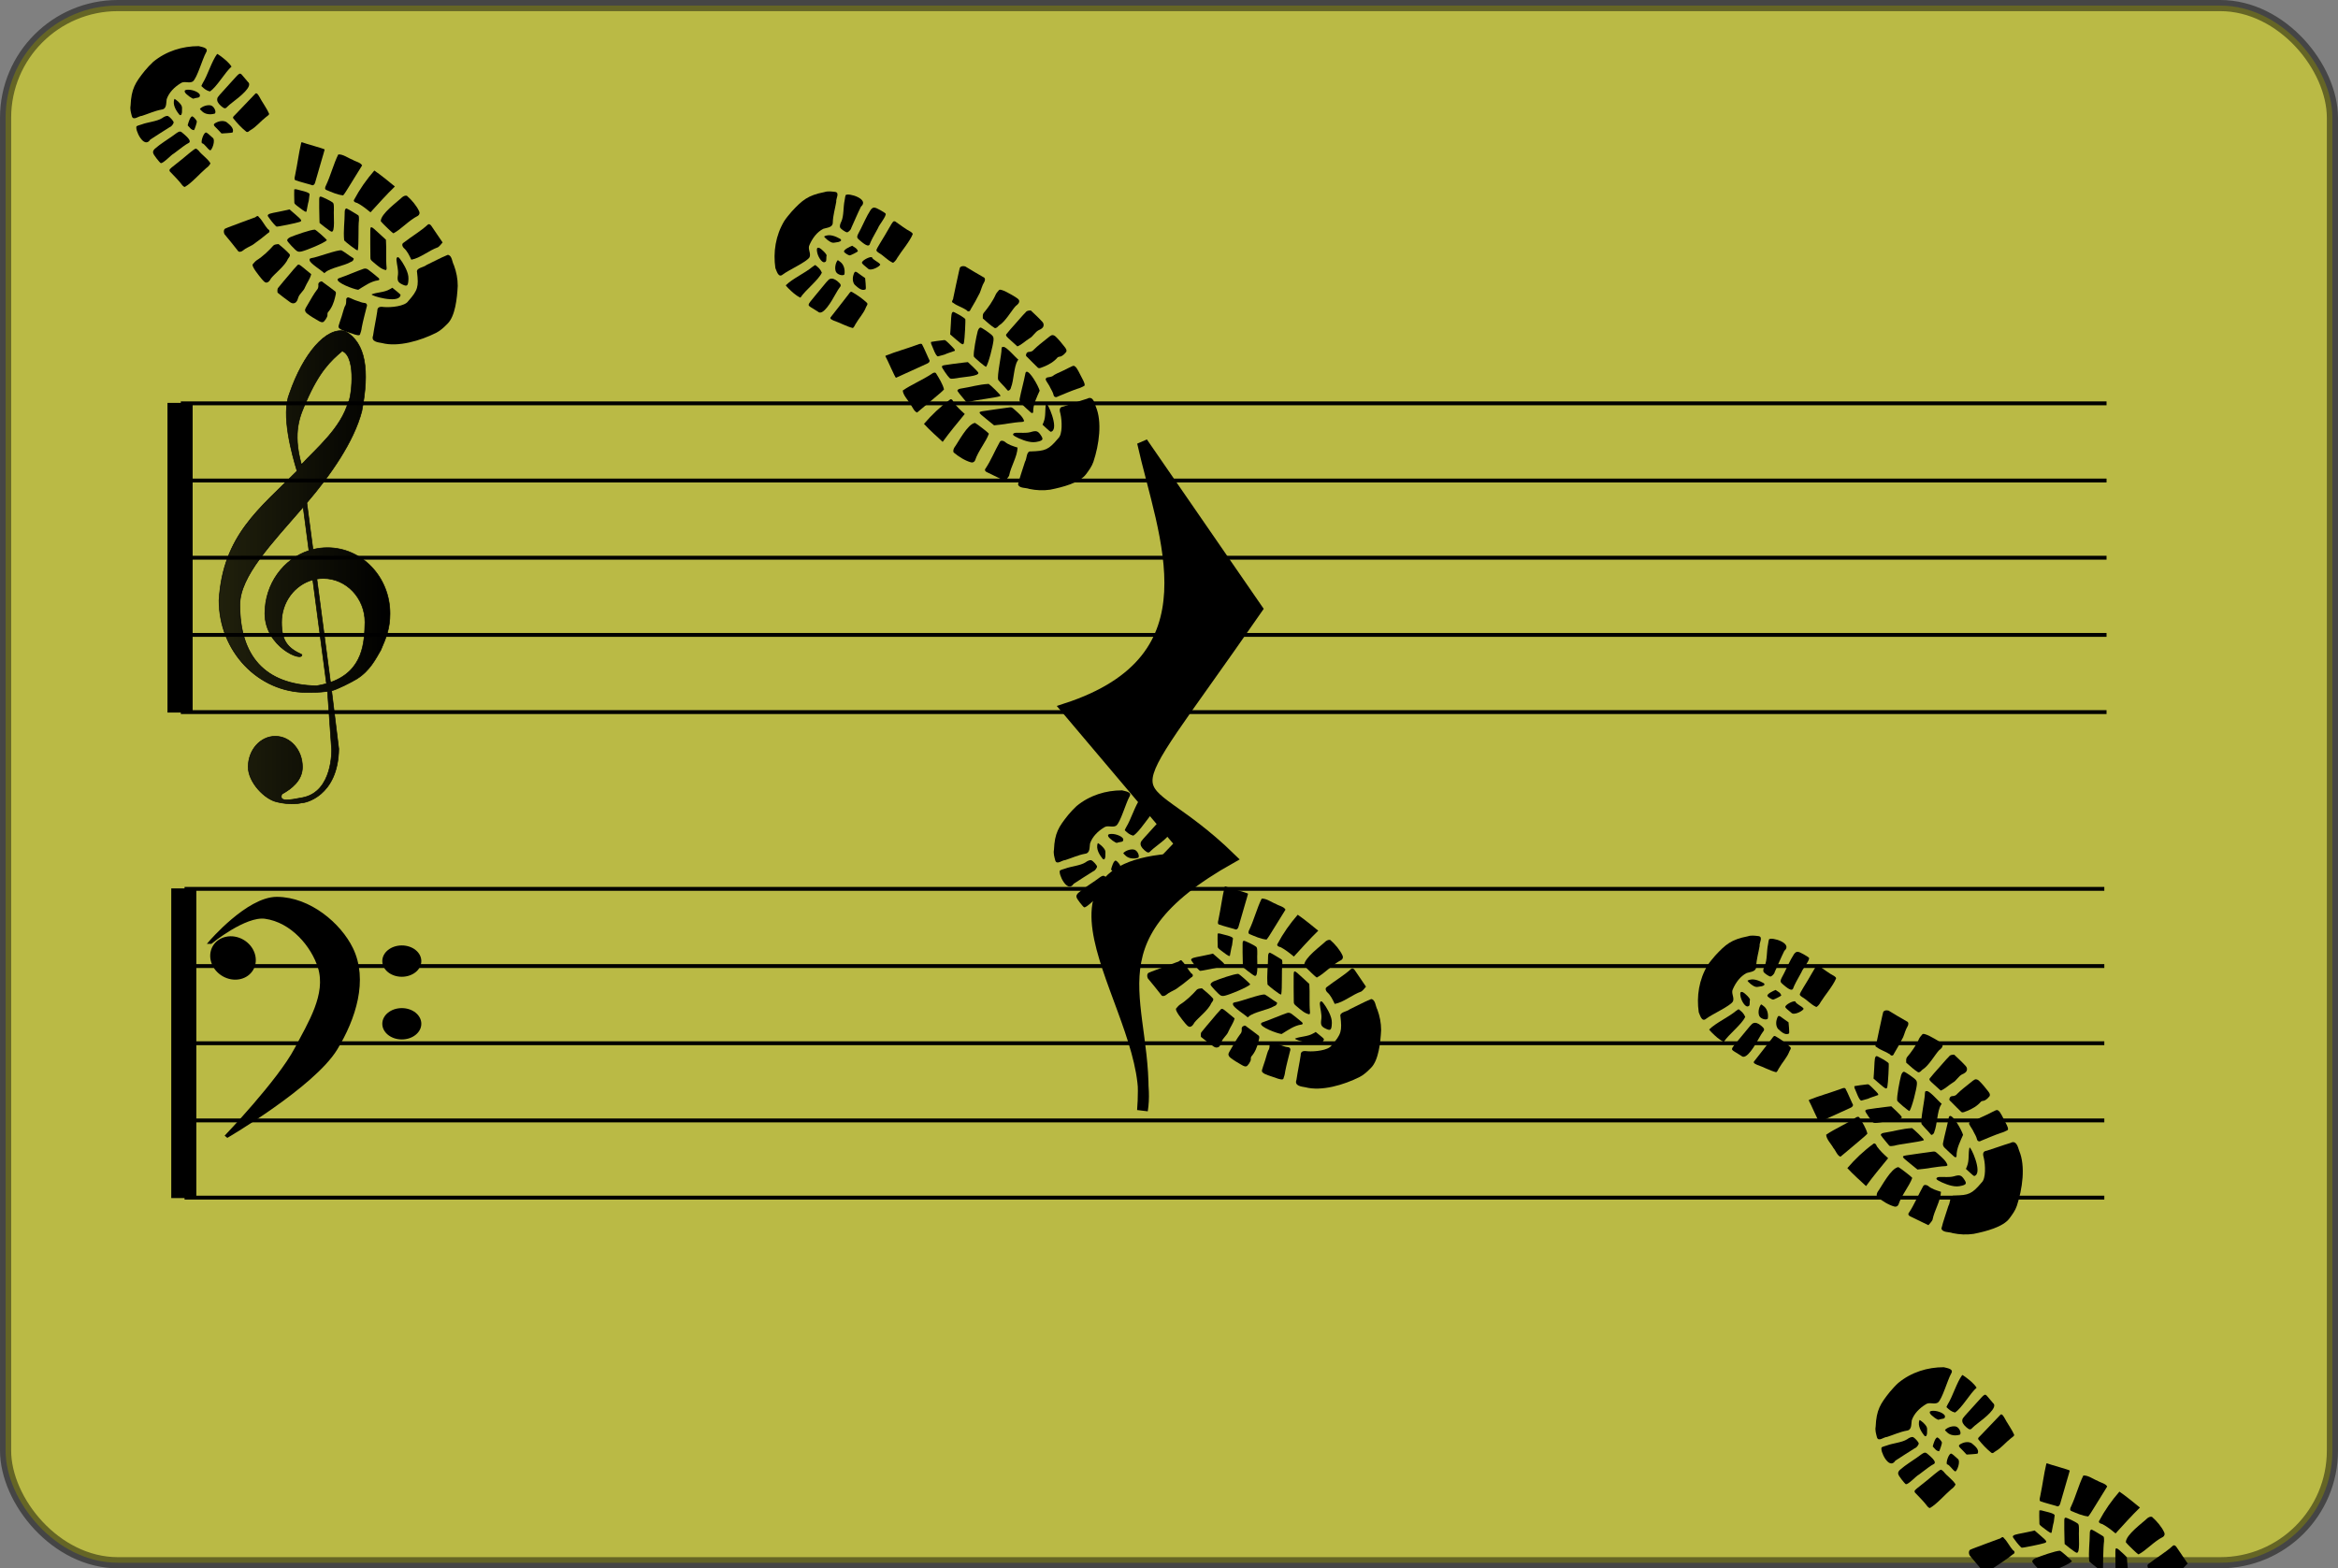 <?xml version="1.0" encoding="UTF-8" standalone="no"?>
<!-- Created with Inkscape (http://www.inkscape.org/) -->

<svg
   xmlns:dc="http://purl.org/dc/elements/1.1/"
   xmlns:cc="http://creativecommons.org/ns#"
   xmlns:rdf="http://www.w3.org/1999/02/22-rdf-syntax-ns#"
   xmlns:svg="http://www.w3.org/2000/svg"
   xmlns="http://www.w3.org/2000/svg"
   xmlns:sodipodi="http://sodipodi.sourceforge.net/DTD/sodipodi-0.dtd"
   xmlns:inkscape="http://www.inkscape.org/namespaces/inkscape"
   width="169.233mm"
   height="113.544mm"
   viewBox="0 0 599.643 402.322"
   id="svg2"
   version="1.1"
   inkscape:version="0.92.3 (2405546, 2018-03-11)"
   sodipodi:docname="Music rest stomp_01.svg"
   inkscape:export-filename="/home/algot/Documents/runeman.org/clipart/rip.png"
   inkscape:export-xdpi="73.606171"
   inkscape:export-ydpi="73.606171">
  <rect x="0" y="0" width="599.643" height="402.322" fill="#808080" stroke="none"/>
  <title
     id="title44637">Rest in Peace</title>
  <defs
     id="defs4">
    <inkscape:path-effect
       fuse_tolerance="0"
       vertical_pattern="false"
       prop_units="false"
       tang_offset="0"
       normal_offset="0"
       spacing="0"
       scale_y_rel="false"
       prop_scale="1"
       copytype="single_stretched"
       pattern="M 0,5 C 0,2.24 2.24,0 5,0 7.76,0 10,2.24 10,5 10,7.76 7.76,10 5,10 2.24,10 0,7.76 0,5 Z"
       is_visible="true"
       id="path-effect3034"
       effect="skeletal" />
    <inkscape:path-effect
       fuse_tolerance="0"
       vertical_pattern="false"
       prop_units="false"
       tang_offset="0"
       normal_offset="0"
       spacing="0"
       scale_y_rel="false"
       prop_scale="1"
       copytype="single_stretched"
       pattern="M 0,5 C 0,2.24 2.24,0 5,0 7.76,0 10,2.24 10,5 10,7.76 7.76,10 5,10 2.24,10 0,7.76 0,5 Z"
       is_visible="true"
       id="path-effect3030"
       effect="skeletal" />
    <linearGradient
       id="linearGradient3793"
       y2="490.83"
       gradientUnits="userSpaceOnUse"
       y1="490.83"
       gradientTransform="translate(-368.01,35.356)"
       x2="881.5"
       x1="598.61"
       inkscape:collect="always">
      <stop
         id="stop3015-9"
         style="stop-color:#000000;stop-opacity:.826"
         offset="0" />
      <stop
         id="stop3017-0"
         style="stop-color:#000000"
         offset="1" />
    </linearGradient>
    <pattern
       y="0"
       x="0"
       height="6"
       width="6"
       patternUnits="userSpaceOnUse"
       id="EMFhbasepattern" />
  </defs>
  <sodipodi:namedview
     id="base"
     pagecolor="#ffffff"
     bordercolor="#666666"
     borderopacity="1.0"
     inkscape:pageopacity="0.0"
     inkscape:pageshadow="2"
     inkscape:zoom="1.711168"
     inkscape:cx="319.80951"
     inkscape:cy="230.74679"
     inkscape:document-units="px"
     inkscape:current-layer="layer2"
     showgrid="false"
     fit-margin-top="0"
     fit-margin-left="0"
     fit-margin-right="0"
     fit-margin-bottom="0"
     inkscape:window-width="1920"
     inkscape:window-height="1017"
     inkscape:window-x="-4"
     inkscape:window-y="-4"
     inkscape:window-maximized="1">
    <inkscape:grid
       type="xygrid"
       id="grid16864"
       originx="-46.436"
       originy="-503.648" />
  </sodipodi:namedview>
  <g
     inkscape:label="Layer 1"
     inkscape:groupmode="layer"
     id="layer1"
     transform="translate(-46.436,-146.393)"
     sodipodi:insensitive="true">
    <rect
       style="opacity:0.46;fill:#ffff00;fill-opacity:1;stroke:#000000;stroke-width:2.859;stroke-linecap:round;stroke-linejoin:bevel;stroke-miterlimit:4;stroke-dasharray:none;stroke-dashoffset:0;stroke-opacity:1"
       id="rect44635"
       width="596.784"
       height="399.463"
       x="47.866"
       y="147.822"
       ry="28.786" />
    <g
       id="g3351"
       transform="matrix(1.614,0,0,0.993,-148.671,-145.893)">
      <path
         style="fill:none;stroke:#000000;stroke-width:1;stroke-linecap:butt;stroke-linejoin:miter;stroke-opacity:1"
         d="M 149.615,398.546 H 455.63 v 0"
         id="path3339"
         inkscape:connector-curvature="0" />
      <path
         style="fill:none;stroke:#000000;stroke-width:1;stroke-linecap:butt;stroke-linejoin:miter;stroke-opacity:1"
         d="M 149.615,418.487 H 455.63"
         id="path3341"
         inkscape:connector-curvature="0" />
      <path
         style="fill:none;stroke:#000000;stroke-width:1;stroke-linecap:butt;stroke-linejoin:miter;stroke-opacity:1"
         d="M 149.615,438.428 H 455.63"
         id="path3343"
         inkscape:connector-curvature="0" />
      <path
         style="fill:none;stroke:#000000;stroke-width:1;stroke-linecap:butt;stroke-linejoin:miter;stroke-opacity:1"
         d="M 149.615,458.369 H 455.63"
         id="path3345"
         inkscape:connector-curvature="0" />
      <path
         style="fill:none;stroke:#000000;stroke-width:1;stroke-linecap:butt;stroke-linejoin:miter;stroke-opacity:1"
         d="M 149.615,478.311 H 455.63"
         id="path3347"
         inkscape:connector-curvature="0" />
      <path
         style="fill:none;stroke:#000000;stroke-width:4;stroke-linecap:butt;stroke-linejoin:miter;stroke-opacity:1"
         d="m 149.497,398.428 v 80 0"
         id="path3349"
         inkscape:connector-curvature="0" />
    </g>
    <g
       inkscape:label="Layer 1"
       id="layer1-6"
       transform="matrix(0.155,0,0,0.163,66.866,206.147)"
       inkscape:export-filename="/home/algot/Documents/runeman.org/clipart/rests.png"
       inkscape:export-xdpi="73.606171"
       inkscape:export-ydpi="73.606171">
      <path
         d="m 278.89,840.5 c 0,23.811 27.144,51.133 48.193,55.108 0,0 22.508,5.613 41.03,1.122 3.346,0.751 59.498,-9.542 60.62,-84.755 l -11.843,-91.536 c 7.892,-1.348 33.643,-13.763 41.592,-18.478 21.812,-12.943 31.355,-31.636 39.852,-45.465 9.542,-20.768 15.155,-34.946 15.155,-57.556 0,-57.185 -46.341,-103.54 -103.5,-103.54 -8.239,0 -16.243,0.977 -23.934,2.796 l -10.216,-73.464 c 38.684,-43.006 77.897,-95.869 91.065,-144.31 12.91,-63.989 6.736,-107.21 -27.504,-125.73 -31.432,-7.297 -69.589,35.643 -92.052,97.666 -14.594,33.116 3.998,96.385 12.349,122.36 -61.528,58.983 -122.74,101.28 -129.1,203.51 0,80.053 64.874,144.94 144.89,144.94 7.645,0 20.275,0.179 34.643,-1.683 l 6.758,91.412 c 0,0 2.593,66.862 -48.293,75.922 -20.196,3.593 -39.674,7.756 -34.07,-5.612 15.739,-8.197 34.07,-21.263 34.07,-42.704 0,-26.683 -20.085,-48.316 -44.849,-48.316 -24.774,0 -44.859,21.633 -44.859,48.316 z m 90.975,-409.14 9.53,68.634 c -42.22,13.057 -72.901,52.426 -72.901,98.946 0,52.649 62.945,77.202 61.239,64.706 -24.54,-10.587 -33.633,-22.486 -33.633,-50.911 0,-32.129 21.958,-59.115 51.673,-66.806 l 22.665,163.41 c -5.097,1.38 -10.598,2.548 -16.558,3.48 -86.249,-1.729 -126.79,-47.632 -126.79,-127.68 0.002,-44.846 52.809,-96.576 104.77,-153.77 z m 45.197,275.97 -22.599,-162.78 c 3.457,-0.539 7.016,-0.83 10.632,-0.83 38.1,0 68.994,30.905 68.994,69.017 -0.763,30.67 -2.224,76.336 -57.027,94.59 z m -48.06,-342.71 c -15.548,-52.459 -1.493,-78.603 7.632,-98.699 21.565,-47.452 40.537,-64.706 59.857,-80.108 25.124,9.856 13.784,80.108 10.012,80.108 -11.831,41.446 -54.276,74.395 -77.502,98.699 z"
         inkscape:connector-curvature="0"
         style="clip-rule:evenodd;fill:url(#linearGradient3793);fill-rule:evenodd;stroke:#000000"
         id="path11" />
    </g>
    <g
       id="g16878"
       transform="matrix(1.001,0,0,0.804,384.725,-280.294)">
      <g
         transform="translate(366,-69)"
         id="g16870">
        <path
           style="fill:#000000;fill-rule:evenodd;stroke:#000000;stroke-width:1px;stroke-linecap:butt;stroke-linejoin:miter;stroke-opacity:1"
           d="m -650,900.362 c 0,0 9.659,-14.04 17,-14 8.28,0.045 15.981,8.29 19,16 3.92,10.009 0.723,22.343 -4,32 -5.799,11.857 -28,28 -28,28 0,0 13.689,-17.776 18,-28 3.456,-8.196 8.166,-17.373 6,-26 -1.726,-6.873 -7.011,-14.826 -14,-16 -5.301,-0.89 -14,8 -14,8 z"
           id="path16866"
           inkscape:connector-curvature="0"
           sodipodi:nodetypes="caaacaaac" />
        <ellipse
           style="opacity:1;fill:#000000;fill-opacity:1;stroke:none;stroke-width:4;stroke-linecap:round;stroke-linejoin:bevel;stroke-miterlimit:4;stroke-dasharray:none;stroke-dashoffset:0;stroke-opacity:1"
           id="path16868"
           cx="-856.623"
           cy="707.769"
           rx="5.75"
           ry="7"
           transform="rotate(-15)" />
      </g>
      <circle
         r="5"
         cy="837.362"
         cx="-235"
         id="path16874"
         style="opacity:1;fill:#000000;fill-opacity:1;stroke:none;stroke-width:4;stroke-linecap:round;stroke-linejoin:bevel;stroke-miterlimit:4;stroke-dasharray:none;stroke-dashoffset:0;stroke-opacity:1" />
      <circle
         style="opacity:1;fill:#000000;fill-opacity:1;stroke:none;stroke-width:4;stroke-linecap:round;stroke-linejoin:bevel;stroke-miterlimit:4;stroke-dasharray:none;stroke-dashoffset:0;stroke-opacity:1"
         id="circle16876"
         cx="-235"
         cy="857.362"
         r="5" />
    </g>
    <g
       inkscape:export-ydpi="73.606171"
       inkscape:export-xdpi="73.606171"
       inkscape:export-filename="/home/algot/Documents/runeman.org/clipart/rests.png"
       transform="matrix(1.609,0,0,0.993,-146.964,-21.341)"
       id="g16885">
      <path
         inkscape:connector-curvature="0"
         id="path16887"
         d="M 149.615,398.546 H 455.63 v 0"
         style="fill:none;stroke:#000000;stroke-width:1;stroke-linecap:butt;stroke-linejoin:miter;stroke-opacity:1" />
      <path
         inkscape:connector-curvature="0"
         id="path16889"
         d="M 149.615,418.487 H 455.63"
         style="fill:none;stroke:#000000;stroke-width:1;stroke-linecap:butt;stroke-linejoin:miter;stroke-opacity:1" />
      <path
         inkscape:connector-curvature="0"
         id="path16891"
         d="M 149.615,438.428 H 455.63"
         style="fill:none;stroke:#000000;stroke-width:1;stroke-linecap:butt;stroke-linejoin:miter;stroke-opacity:1" />
      <path
         inkscape:connector-curvature="0"
         id="path16893"
         d="M 149.615,458.369 H 455.63"
         style="fill:none;stroke:#000000;stroke-width:1;stroke-linecap:butt;stroke-linejoin:miter;stroke-opacity:1" />
      <path
         inkscape:connector-curvature="0"
         id="path16895"
         d="M 149.615,478.311 H 455.63"
         style="fill:none;stroke:#000000;stroke-width:1;stroke-linecap:butt;stroke-linejoin:miter;stroke-opacity:1" />
      <path
         inkscape:connector-curvature="0"
         id="path16897"
         d="m 149.497,398.428 v 80 0"
         style="fill:none;stroke:#000000;stroke-width:4;stroke-linecap:butt;stroke-linejoin:miter;stroke-opacity:1" />
    </g>
    <path
       sodipodi:nodetypes="ccccccc"
       inkscape:connector-curvature="0"
       id="path3273-4"
       d="m 339.449,259.904 c 5.364,24.114 19.691,55.464 -19.596,68.265 l 32.451,38.392 c -48.991,0 -8.846,39.921 -12.854,64.703 2.222,-27.246 -15.45,-43.324 22.653,-64.703 -26.182,-25.537 -33.273,-6.181 6.775,-63.986 z"
       style="fill:#000000;stroke:#000000;stroke-width:2.757px;stroke-linecap:butt;stroke-linejoin:miter;stroke-opacity:1"
       inkscape:export-filename="/home/algot/Documents/runeman.org/clipart/rests.png"
       inkscape:export-xdpi="73.606171"
       inkscape:export-ydpi="73.606171" />
  </g>
  <g
     inkscape:groupmode="layer"
     id="layer2"
     inkscape:label="shoes"
     transform="translate(-0.078,-44.664)">
    <g
       id="g1313"
       transform="rotate(130.838,294.803,80.896)">
      <path
         inkscape:connector-curvature="0"
         style="fill:#000000;fill-opacity:1;fill-rule:nonzero;stroke:none;stroke-width:0.141"
         d="m 446.43,287.468 c -4.309,-0.731 -7.987,-3.071 -10.676,-6.187 -0.349,-0.742 -1.451,-2.284 -0.022,-2.497 1.924,-0.394 6.525,-2.587 7.875,-2.295 1.069,0.36 1.249,1.822 2.407,2.07 1.732,0.551 3.701,0.72 5.411,0.022 0.866,-0.517 1.845,-1.699 2.88,-0.731 1.372,1.102 3.004,1.834 4.5,2.745 0.54,0.63 2.464,0.799 1.744,1.901 -0.517,0.743 -1.012,1.552 -1.822,2.014 -3.397,2.689 -5.254,2.947 -9.191,3.094 -1.035,0 -2.07,-0.011 -3.105,-0.135 z"
         id="path1068" />
      <path
         inkscape:connector-curvature="0"
         style="fill:#000000;fill-opacity:1;fill-rule:nonzero;stroke:none;stroke-width:0.141"
         d="m 460.492,279.199 c -1.485,-0.799 -3.105,-2.452 -4.624,-2.902 -0.698,-0.146 -1.282,-0.472 -1.406,-0.787 -0.146,-0.427 0.022,-1.845 0.259,-2.137 0.203,-0.247 1.26,-0.315 1.496,-0.101 1.856,0.54 3.937,1.226 5.794,1.721 3.015,-0.461 0.63,4.815 -0.304,4.894 -0.09,0 -0.63,-0.304 -1.215,-0.686 z"
         id="path1070" />
      <path
         inkscape:connector-curvature="0"
         style="fill:#000000;fill-opacity:1;fill-rule:nonzero;stroke:none;stroke-width:0.141"
         d="m 450.041,277.129 c -0.045,-0.045 -0.09,-0.574 -0.09,-1.159 0.113,-1.845 0.472,-1.654 1.462,-2.565 0.596,-0.405 0.967,-0.315 0.855,0.27 -0.191,0.99 -0.686,2.959 -2.227,3.454 z"
         id="path1072" />
      <path
         inkscape:connector-curvature="0"
         style="fill:#000000;fill-opacity:1;fill-rule:nonzero;stroke:none;stroke-width:0.141"
         d="m 446.036,276.083 c -0.945,-1.012 -1.474,-2.914 -0.934,-3.307 0.371,-0.27 0.495,-0.247 1.046,0.236 0.281,0.225 0.54,0.416 0.596,0.416 0.326,0 0.529,2.306 0.247,2.824 -0.203,0.383 -0.484,0.338 -0.956,-0.169 z"
         id="path1074" />
      <path
         inkscape:connector-curvature="0"
         style="fill:#000000;fill-opacity:1;fill-rule:nonzero;stroke:none;stroke-width:0.141"
         d="m 434.01,275.43 c -0.09,-1.35 -0.158,-2.666 0.203,-3.96 2.272,0.315 6.379,-0.562 8.449,0.022 0.416,0.833 0.45,1.53 0.383,2.565 -0.034,0.034 -0.371,0.135 -0.765,0.225 -2.486,0.394 -5.681,1.912 -8.122,2.104 -0.034,0 -0.101,-0.427 -0.146,-0.956 z"
         id="path1076" />
      <path
         inkscape:connector-curvature="0"
         style="fill:#000000;fill-opacity:1;fill-rule:nonzero;stroke:none;stroke-width:0.141"
         d="m 457.781,271.324 c -2.61,-0.596 -2.486,-0.506 -2.486,-1.957 0,-2.036 0.315,-2.722 1.08,-2.34 0.371,0.191 2.351,0.664 4.399,1.057 0.54,0.292 3.78,0.349 4.039,0.934 0.045,0.124 -0.045,0.866 -0.214,1.654 -0.349,1.676 -0.551,1.924 -1.552,1.901 -1.98,-0.27 -4.207,-1.012 -5.265,-1.249 z"
         id="path1078" />
      <path
         inkscape:connector-curvature="0"
         style="fill:#000000;fill-opacity:1;fill-rule:nonzero;stroke:none;stroke-width:0.141"
         d="m 450.423,270.683 c -0.124,-0.326 0.068,-1.507 0.27,-1.699 0.203,-0.203 1.89,-0.9 2.149,-0.9 0.45,0.675 0.214,1.17 0.135,2.036 -0.574,0.315 -2.306,1.08 -2.554,0.562 z"
         id="path1080" />
      <path
         inkscape:connector-curvature="0"
         style="fill:#000000;fill-opacity:1;fill-rule:nonzero;stroke:none;stroke-width:0.141"
         d="m 445.181,268.883 c -0.292,-0.765 0.315,-2.081 0.934,-2.059 1.125,0.709 1.721,1.766 1.721,2.689 0,0.517 -0.045,0.967 -0.101,1.001 -0.956,-0.011 -2.216,-0.81 -2.554,-1.631 z"
         id="path1082" />
      <path
         inkscape:connector-curvature="0"
         style="fill:#000000;fill-opacity:1;fill-rule:nonzero;stroke:none;stroke-width:0.141"
         d="m 436.867,268.928 c -3.172,-0.079 -2.947,0.068 -2.666,-1.71 0.09,-0.574 0.202,-1.238 0.236,-1.496 -0.124,-1.811 4.477,-0.866 6.424,-0.461 0.754,0.158 1.597,0.292 1.867,0.292 0.731,0 0.9,0.247 0.889,1.361 -0.011,1.069 -0.281,1.687 -0.855,1.98 -0.349,0.18 -0.742,0.18 -5.895,0.034 z"
         id="path1084" />
      <path
         inkscape:connector-curvature="0"
         style="fill:#000000;fill-opacity:1;fill-rule:nonzero;stroke:none;stroke-width:0.141"
         d="m 462.675,265.947 c -1.856,-0.36 -2.475,-0.472 -4.545,-0.799 -0.956,-0.158 -1.834,-0.36 -1.946,-0.461 -0.157,-0.124 -0.191,-0.36 -0.146,-0.877 0.304,-1.507 0.022,-2.914 0.45,-4.41 0.079,-0.203 1.102,-0.236 1.699,-0.045 2.081,0.326 5.242,0.304 7.189,0.979 0.135,0.124 0.18,0.371 0.135,0.709 -0.36,1.496 -0.45,3.409 -0.607,4.826 -0.225,0.461 -0.292,0.461 -2.227,0.079 z"
         id="path1086" />
      <path
         inkscape:connector-curvature="0"
         style="fill:#000000;fill-opacity:1;fill-rule:nonzero;stroke:none;stroke-width:0.141"
         d="m 451.256,265.317 c -0.101,-0.259 -0.113,-0.81 -0.068,-2.059 -0.191,-1.091 2.745,-2.092 2.869,-1.676 0.203,0.754 -0.394,2.194 0,2.801 -0.225,0.585 -2.542,1.485 -2.801,0.934 z"
         id="path1088" />
      <path
         inkscape:connector-curvature="0"
         style="fill:#000000;fill-opacity:1;fill-rule:nonzero;stroke:none;stroke-width:0.141"
         d="m 447.588,265.024 c -0.945,-0.383 -1.665,-1.17 -1.766,-1.946 -0.011,-1.012 -0.124,-2.475 0.956,-2.869 0.101,0 0.608,0.45 1.125,0.99 l 0.968,0.99 c -0.079,0.844 -0.203,1.676 -0.236,2.52 -0.113,0.765 -0.585,0.495 -1.046,0.315 z"
         id="path1090" />
      <path
         inkscape:connector-curvature="0"
         style="fill:#000000;fill-opacity:1;fill-rule:nonzero;stroke:none;stroke-width:0.141"
         d="m 435.394,262.302 c -0.405,-0.18 -0.135,-0.765 -0.068,-1.091 0.664,-1.642 1.024,-3.521 1.777,-5.006 0.36,-0.124 0.754,0.068 1.125,0.113 1.811,0.36 3.499,0.236 5.119,0.81 0.349,0.158 0.922,0.034 1.024,0.54 0.068,1.575 -0.124,3.262 -0.394,4.702 -0.068,0.517 -0.675,0.315 -1.035,0.315 -2.565,-0.146 -5.164,-0.247 -7.549,-0.383 z"
         id="path1092" />
      <path
         inkscape:connector-curvature="0"
         style="fill:#000000;fill-opacity:1;fill-rule:nonzero;stroke:none;stroke-width:0.141"
         d="m 465.982,245.157 c -2.07,-1.136 -4.162,-2.25 -6.221,-3.409 -0.304,-0.326 -1.192,-0.101 -0.934,-0.799 0.079,-1.305 0.675,-2.52 0.833,-3.802 -0.158,-0.585 0.27,-0.934 0.799,-0.675 1.597,0.247 3.172,0.596 4.747,0.979 0.945,0.304 1.834,0.81 2.824,0.956 0.484,0.079 1.08,0.461 0.844,1.024 -0.338,1.766 -0.675,3.532 -0.956,5.321 -0.247,0.506 -0.855,1.08 -1.429,0.652 -0.169,-0.079 -0.338,-0.158 -0.506,-0.247 z"
         id="path1094" />
      <path
         inkscape:connector-curvature="0"
         style="fill:#000000;fill-opacity:1;fill-rule:nonzero;stroke:none;stroke-width:0.141"
         d="m 437.058,245.055 c -0.202,-0.686 -2.509,-5.422 -2.374,-5.569 0.821,-0.36 1.564,-0.765 2.362,-1.091 1.822,-0.821 3.634,-1.676 5.456,-2.509 0.45,-0.259 1.192,-0.416 1.305,0.292 0.574,1.305 1.26,2.565 1.766,3.904 -0.056,0.517 -0.754,0.664 -1.125,0.934 -2.419,1.339 -4.725,2.891 -7.076,4.117 -0.113,0.056 -0.304,0.124 -0.315,-0.079 z"
         id="path1096" />
      <path
         inkscape:connector-curvature="0"
         style="fill:#000000;fill-opacity:1;fill-rule:nonzero;stroke:none;stroke-width:0.141"
         d="m 455.576,238.823 c -0.506,-0.382 -1.012,-0.787 -1.125,-0.877 -0.113,-0.09 -0.675,-0.517 -1.226,-0.934 l -1.024,-0.754 v -2.025 c 0,-2.182 0.079,-2.385 0.743,-2.025 0.697,0.383 4.68,3.454 4.77,3.679 0.079,0.214 -0.113,1.631 -0.36,2.599 -0.045,0.158 -0.113,0.45 -0.157,0.664 -0.124,0.585 -0.562,0.495 -1.62,-0.326 z"
         id="path1098" />
      <path
         inkscape:connector-curvature="0"
         style="fill:#000000;fill-opacity:1;fill-rule:nonzero;stroke:none;stroke-width:0.141"
         d="m 447.138,238.272 c -0.292,-0.709 -1.665,-2.959 -1.237,-3.364 0.101,-0.09 0.754,-0.517 1.451,-0.956 0.686,-0.292 1.384,-0.776 2.43,-1.35 0.247,0.068 0.292,0.259 0.405,1.856 0.113,1.552 0.101,1.8 -0.09,1.991 -0.619,0.585 -2.509,2.25 -2.565,2.25 -0.18,-0.101 -0.304,-0.247 -0.394,-0.427 z"
         id="path1100" />
      <path
         inkscape:connector-curvature="0"
         style="fill:#000000;fill-opacity:1;fill-rule:nonzero;stroke:none;stroke-width:0.141"
         d="m 432.007,232.433 c -0.124,-0.945 -0.844,-2.036 -0.517,-2.88 2.205,-0.338 4.41,-0.72 6.615,-1.057 0.787,-0.113 1.575,-0.281 2.374,-0.292 0.866,1.215 1.339,2.846 1.755,4.117 0.247,0.54 -0.349,0.799 -0.765,0.877 -2.88,0.81 -5.456,2.137 -8.111,2.824 -0.877,-0.844 -0.956,-2.621 -1.35,-3.589 z"
         id="path1102" />
      <path
         inkscape:connector-curvature="0"
         style="fill:#000000;fill-opacity:1;fill-rule:nonzero;stroke:none;stroke-width:0.141"
         d="m 467.636,234.109 c -1.845,-0.574 -3.949,-0.754 -5.726,-0.776 -0.472,-0.068 -0.799,-0.45 -1.136,-0.754 -0.022,-1.294 -0.056,-2.745 0.124,-3.904 0.225,-0.439 0.821,-0.349 1.237,-0.416 1.744,-0.596 5.119,0.113 6.57,0.022 0.54,-0.124 1.226,-0.225 1.631,0.236 0.247,0.405 0.079,0.9 0.056,1.35 -0.191,1.102 -0.731,4.432 -1.44,4.331 -0.439,-0.022 -0.889,0.022 -1.316,-0.09 z"
         id="path1104" />
      <path
         inkscape:connector-curvature="0"
         style="fill:#000000;fill-opacity:1;fill-rule:nonzero;stroke:none;stroke-width:0.141"
         d="m 444.517,232.399 c -0.191,-0.124 -0.9,-2.767 -0.9,-3.375 0,-0.338 0.214,-0.585 1.237,-1.451 1.114,-0.81 4.174,-4.117 4.635,-3.184 0.09,0.169 0.191,1.091 0.236,2.036 l 0.068,1.732 -0.664,0.619 c -1.057,0.979 -3.431,3.082 -3.87,3.42 -0.45,0.338 -0.506,0.36 -0.742,0.203 z"
         id="path1106" />
      <path
         inkscape:connector-curvature="0"
         style="fill:#000000;fill-opacity:1;fill-rule:nonzero;stroke:none;stroke-width:0.141"
         d="m 457.477,231.466 c -1.339,-0.664 -4.871,-2.689 -5.591,-3.51 -0.169,-0.259 -0.124,-3.949 0.045,-4.117 1.147,0.135 5.254,2.205 6.345,2.981 0.506,0.371 0.686,0.596 0.754,0.99 0.113,0.607 -0.191,3.42 -0.394,3.679 -0.169,0.214 -0.585,0.203 -1.159,-0.022 z"
         id="path1108" />
      <path
         inkscape:connector-curvature="0"
         style="fill:#000000;fill-opacity:1;fill-rule:nonzero;stroke:none;stroke-width:0.141"
         d="m 430.084,219.664 c 3.026,0.27 6.075,0.304 9.112,0.394 0.034,1.395 0.079,2.79 0.405,4.151 0.169,0.315 0.416,0.855 0.034,1.114 -3.274,0.743 -6.097,1.001 -9.202,1.001 -0.259,-2.284 -0.27,-4.691 -0.349,-6.66 z"
         id="path1110" />
      <path
         inkscape:connector-curvature="0"
         style="fill:#000000;fill-opacity:1;fill-rule:nonzero;stroke:none;stroke-width:0.141"
         d="m 442.436,225.301 c -0.292,-1.091 -0.349,-1.946 -0.574,-3.071 -0.09,-0.484 -0.068,-0.529 0.799,-1.26 1.237,-0.776 4.624,-4.005 6.007,-4.815 0.18,0.113 0.247,0.529 0.349,2.07 0.056,1.069 0.079,2.081 0.034,2.239 -1.811,1.879 -3.577,2.914 -5.692,4.725 -0.383,0.326 -0.844,0.383 -0.922,0.113 z"
         id="path1112" />
      <path
         inkscape:connector-curvature="0"
         style="fill:#000000;fill-opacity:1;fill-rule:nonzero;stroke:none;stroke-width:0.141"
         d="m 461.595,225.368 c -0.45,-0.158 -0.315,-0.731 -0.382,-1.102 -0.045,-1.035 -0.045,-2.059 -0.079,-3.082 1.114,-0.562 2.396,-0.619 3.566,-0.99 1.024,-0.394 2.171,0.011 3.184,-0.427 0.506,-0.247 1.147,-0.506 1.687,-0.18 0.427,0.236 0.551,0.742 0.562,1.192 0.146,1.271 0.169,2.554 0.236,3.836 -0.315,0.326 -0.641,0.731 -1.147,0.697 -1.384,0.079 -2.767,0.034 -4.162,0.068 -1.147,0.022 -2.306,0.056 -3.465,-0.011 z"
         id="path1114" />
      <path
         inkscape:connector-curvature="0"
         style="fill:#000000;fill-opacity:1;fill-rule:nonzero;stroke:none;stroke-width:0.141"
         d="m 457.961,223.827 c -0.934,-0.889 -6.142,-3.667 -6.536,-4.545 -0.225,-1.136 -0.214,-2.137 -0.427,-3.33 -0.079,-0.405 -0.056,-0.461 0.304,-0.551 0.27,-0.068 0.529,-0.011 0.821,0.158 1.834,0.607 4.489,2.925 6.266,3.195 l 0.349,0.045 c -0.056,1.035 0.495,4.41 -0.011,5.006 -0.281,0.315 -0.304,0.315 -0.765,0.022 z"
         id="path1116" />
      <path
         inkscape:connector-curvature="0"
         style="fill:#000000;fill-opacity:1;fill-rule:nonzero;stroke:none;stroke-width:0.141"
         d="m 461.1,218.157 c -0.551,-0.101 -0.315,-0.787 -0.416,-1.17 -0.079,-1.136 -0.191,-2.261 -0.236,-3.397 0.101,-0.517 0.731,-0.619 1.102,-0.877 1.305,-0.698 2.745,-1.204 4.23,-1.17 0.394,-0.09 0.596,-0.529 1.001,-0.596 0.472,-0.146 0.979,-0.203 1.474,-0.169 0.54,0.146 0.641,0.765 0.731,1.237 0.225,1.102 0.416,2.216 0.484,3.341 0.034,0.427 -0.09,0.967 -0.551,1.125 -0.484,0.18 -1.024,0.203 -1.53,0.326 -1.361,0.247 -2.722,0.551 -4.106,0.641 -0.54,-0.045 -1.012,0.259 -1.35,0.652 -0.236,0.191 -0.574,0.236 -0.832,0.056 z"
         id="path1118" />
      <path
         inkscape:connector-curvature="0"
         style="fill:#000000;fill-opacity:1;fill-rule:nonzero;stroke:none;stroke-width:0.141"
         d="m 441.84,214.962 0.079,-2.497 c 1.777,-1.766 3.701,-3.116 5.389,-4.894 0.124,-0.146 0.349,-0.236 0.495,-0.214 0.607,1.012 0.562,2.261 0.585,3.735 0.011,1.001 0.011,1.024 -0.495,1.474 -1.789,1.62 -3.555,3.105 -4.68,4.084 -1.474,1.282 -1.474,1.282 -1.372,-1.687 z"
         id="path1120" />
      <path
         inkscape:connector-curvature="0"
         style="fill:#000000;fill-opacity:1;fill-rule:nonzero;stroke:none;stroke-width:0.141"
         d="m 430.939,216.447 c -0.416,-0.079 -0.877,-0.27 -1.069,-0.664 0.011,-1.687 0.326,-3.634 0.967,-5.006 0.169,-0.427 0.652,-0.641 1.08,-0.506 2.407,1.001 5.434,0.99 7.504,1.811 0.079,0.641 0,1.305 -0.011,1.957 -0.056,0.844 -0.079,1.699 -0.225,2.542 -1.485,1.271 -6.592,-0.011 -8.246,-0.135 z"
         id="path1122" />
      <path
         inkscape:connector-curvature="0"
         style="fill:#000000;fill-opacity:1;fill-rule:nonzero;stroke:none;stroke-width:0.141"
         d="m 457.241,215.108 c -1.969,-1.136 -4.095,-2.126 -5.917,-3.172 -0.405,-0.214 -0.608,-0.652 -0.63,-1.091 -0.079,-1.035 -0.09,-2.059 -0.113,-3.094 -0.068,-0.36 0.068,-0.934 0.529,-0.585 1.372,1.26 3.589,1.766 5.175,2.272 0.686,1.024 2.272,5.366 1.417,5.76 -0.146,0.011 -0.349,0.022 -0.461,-0.09 z"
         id="path1124" />
      <path
         inkscape:connector-curvature="0"
         style="fill:#000000;fill-opacity:1;fill-rule:nonzero;stroke:none;stroke-width:0.141"
         d="m 459.39,210.046 c -0.304,-0.72 -0.427,-1.507 -0.765,-2.216 -0.259,-0.607 -0.439,-1.26 -0.833,-1.8 -0.349,-0.427 -0.135,-0.934 0.371,-1.08 1.609,-0.821 3.251,-1.597 4.815,-2.497 0.54,-0.383 1.136,-0.652 1.744,-0.877 0.45,0.079 0.596,0.664 0.81,1.012 0.371,0.866 0.675,1.744 1.046,2.599 0.18,0.54 0.45,1.114 0.315,1.699 -0.214,0.394 -0.742,0.45 -1.102,0.664 -1.08,0.439 -2.16,0.866 -3.206,1.384 -0.394,0.18 -0.799,0.349 -1.226,0.405 -0.506,0.169 -0.866,0.585 -1.282,0.889 -0.225,0.113 -0.562,0.056 -0.686,-0.18 z"
         id="path1126" />
      <path
         inkscape:connector-curvature="0"
         style="fill:#000000;fill-opacity:1;fill-rule:nonzero;stroke:none;stroke-width:0.141"
         d="m 432.075,206.885 c -0.562,-0.011 -0.585,-0.63 -0.427,-1.024 0.439,-1.642 0.889,-3.33 1.294,-4.849 0.574,0.011 1.159,-0.056 1.71,0.09 2.227,1.271 5.029,1.597 6.885,3.082 -0.484,1.102 -1.012,2.239 -1.012,3.476 -0.034,0.439 -0.349,1.024 -0.866,0.911 -2.621,-0.517 -5.152,-1.395 -7.582,-1.687 z"
         id="path1128" />
      <path
         inkscape:connector-curvature="0"
         style="fill:#000000;fill-opacity:1;fill-rule:nonzero;stroke:none;stroke-width:0.141"
         d="m 443.268,207.2 c -0.214,-0.349 0.517,-2.79 1.226,-4.084 0.484,-0.911 0.945,-1.417 1.755,-1.98 0.945,-0.664 1.26,-0.551 1.564,0.517 0.394,1.361 0.214,1.777 -1.125,2.61 -1.08,0.765 -1.676,1.811 -2.599,2.756 -0.326,0.338 -0.675,0.405 -0.821,0.18 z"
         id="path1130" />
      <path
         inkscape:connector-curvature="0"
         style="fill:#000000;fill-opacity:1;fill-rule:nonzero;stroke:none;stroke-width:0.141"
         d="m 450.84,203.397 -0.675,-0.225 -0.045,-1.417 c -0.034,-1.372 -0.022,-1.417 0.281,-1.496 1.946,-0.81 4.972,5.782 4.511,5.816 -1.451,-0.765 -2.419,-2.115 -4.072,-2.677 z"
         id="path1132" />
      <path
         inkscape:connector-curvature="0"
         style="fill:#000000;fill-opacity:1;fill-rule:nonzero;stroke:none;stroke-width:0.141"
         d="m 455.227,201.451 c -0.979,-1.327 -3.577,-3.836 -5.107,-3.611 -3.836,-0.056 -4.59,0.405 -7.087,3.105 -0.664,1.024 -2.081,-0.472 -2.992,-0.585 -1.845,-0.821 -3.757,-1.507 -5.557,-2.43 -0.641,-0.922 0.686,-2.047 0.99,-2.947 0.877,-1.586 1.991,-3.015 3.364,-4.196 2.542,-1.98 6.3,-4.579 9.034,-4.365 1.226,0.09 2.497,0.191 3.645,0.664 4.207,1.732 9.225,4.961 11.115,8.809 0.562,0.934 1.609,2.407 0.056,2.981 -1.845,1.181 -3.701,2.171 -5.456,3.285 -0.922,0.833 -1.462,0.101 -2.002,-0.709 z"
         id="path1134" />
    </g>
    <g
       id="g1349"
       transform="rotate(130.838,339.301,148.335)">
      <path
         inkscape:connector-curvature="0"
         style="fill:#000000;fill-opacity:1;fill-rule:nonzero;stroke:none;stroke-width:0.141"
         d="m 393.994,283.53 c 4.32,-0.743 7.999,-3.071 10.687,-6.187 0.349,-0.754 1.451,-2.284 0.022,-2.509 -1.924,-0.394 -6.525,-2.576 -7.886,-2.295 -1.057,0.36 -1.237,1.834 -2.396,2.081 -1.732,0.54 -3.701,0.709 -5.411,0.011 -0.866,-0.517 -1.845,-1.687 -2.88,-0.72 -1.372,1.102 -3.004,1.822 -4.511,2.734 -0.529,0.641 -2.452,0.81 -1.732,1.912 0.517,0.743 1.012,1.552 1.811,2.014 3.409,2.677 5.265,2.947 9.202,3.094 1.035,-0.011 2.07,-0.011 3.094,-0.135 z"
         id="path1136" />
      <path
         inkscape:connector-curvature="0"
         style="fill:#000000;fill-opacity:1;fill-rule:nonzero;stroke:none;stroke-width:0.141"
         d="m 379.931,275.262 c 1.496,-0.799 3.116,-2.464 4.635,-2.902 0.686,-0.146 1.282,-0.484 1.395,-0.799 0.158,-0.416 -0.011,-1.845 -0.247,-2.126 -0.203,-0.247 -1.26,-0.315 -1.496,-0.101 -1.856,0.54 -3.937,1.226 -5.805,1.71 -3.004,-0.45 -0.619,4.826 0.315,4.905 0.09,0 0.63,-0.315 1.204,-0.686 z"
         id="path1138" />
      <path
         inkscape:connector-curvature="0"
         style="fill:#000000;fill-opacity:1;fill-rule:nonzero;stroke:none;stroke-width:0.141"
         d="m 390.394,273.192 c 0.045,-0.056 0.09,-0.574 0.09,-1.159 -0.113,-1.845 -0.472,-1.654 -1.462,-2.565 -0.596,-0.405 -0.968,-0.315 -0.866,0.27 0.203,0.99 0.698,2.959 2.239,3.454 z"
         id="path1140" />
      <path
         inkscape:connector-curvature="0"
         style="fill:#000000;fill-opacity:1;fill-rule:nonzero;stroke:none;stroke-width:0.141"
         d="m 394.399,272.134 c 0.945,-1.012 1.474,-2.902 0.934,-3.307 -0.371,-0.259 -0.495,-0.236 -1.057,0.236 -0.27,0.236 -0.529,0.427 -0.585,0.427 -0.326,0 -0.529,2.295 -0.247,2.824 0.203,0.383 0.484,0.338 0.956,-0.18 z"
         id="path1142" />
      <path
         inkscape:connector-curvature="0"
         style="fill:#000000;fill-opacity:1;fill-rule:nonzero;stroke:none;stroke-width:0.141"
         d="m 406.425,271.493 c 0.09,-1.35 0.158,-2.677 -0.203,-3.971 -2.272,0.326 -6.379,-0.562 -8.449,0.034 -0.416,0.833 -0.45,1.53 -0.382,2.565 0.034,0.034 0.371,0.135 0.765,0.225 2.486,0.394 5.681,1.912 8.122,2.092 0.034,0 0.09,-0.427 0.146,-0.945 z"
         id="path1144" />
      <path
         inkscape:connector-curvature="0"
         style="fill:#000000;fill-opacity:1;fill-rule:nonzero;stroke:none;stroke-width:0.141"
         d="m 382.654,267.375 c 2.61,-0.596 2.486,-0.495 2.486,-1.957 0,-2.025 -0.315,-2.711 -1.08,-2.329 -0.371,0.18 -2.351,0.664 -4.41,1.057 -0.529,0.292 -3.769,0.349 -4.027,0.934 -0.045,0.124 0.045,0.866 0.214,1.642 0.349,1.687 0.551,1.924 1.552,1.901 1.98,-0.27 4.207,-1.001 5.265,-1.249 z"
         id="path1146" />
      <path
         inkscape:connector-curvature="0"
         style="fill:#000000;fill-opacity:1;fill-rule:nonzero;stroke:none;stroke-width:0.141"
         d="m 390.011,266.734 c 0.124,-0.315 -0.068,-1.496 -0.27,-1.699 -0.203,-0.191 -1.89,-0.889 -2.16,-0.889 -0.439,0.675 -0.203,1.159 -0.124,2.036 0.574,0.304 2.306,1.08 2.554,0.551 z"
         id="path1148" />
      <path
         inkscape:connector-curvature="0"
         style="fill:#000000;fill-opacity:1;fill-rule:nonzero;stroke:none;stroke-width:0.141"
         d="m 395.254,264.934 c 0.292,-0.754 -0.315,-2.07 -0.934,-2.047 -1.125,0.709 -1.721,1.755 -1.732,2.689 0,0.517 0.056,0.967 0.113,1.001 0.956,-0.022 2.216,-0.81 2.554,-1.642 z"
         id="path1150" />
      <path
         inkscape:connector-curvature="0"
         style="fill:#000000;fill-opacity:1;fill-rule:nonzero;stroke:none;stroke-width:0.141"
         d="m 403.556,264.99 c 3.172,-0.09 2.947,0.056 2.677,-1.721 -0.09,-0.562 -0.203,-1.237 -0.236,-1.485 0.124,-1.811 -4.477,-0.866 -6.424,-0.461 -0.765,0.158 -1.609,0.292 -1.867,0.292 -0.731,0 -0.9,0.247 -0.889,1.361 0.011,1.057 0.281,1.687 0.844,1.969 0.36,0.18 0.754,0.191 5.895,0.045 z"
         id="path1152" />
      <path
         inkscape:connector-curvature="0"
         style="fill:#000000;fill-opacity:1;fill-rule:nonzero;stroke:none;stroke-width:0.141"
         d="m 377.76,262.009 c 1.856,-0.36 2.475,-0.472 4.545,-0.81 0.956,-0.146 1.822,-0.349 1.946,-0.45 0.158,-0.124 0.191,-0.36 0.135,-0.889 -0.292,-1.496 -0.011,-2.914 -0.439,-4.399 -0.079,-0.203 -1.102,-0.236 -1.71,-0.056 -2.07,0.326 -5.231,0.315 -7.177,0.979 -0.135,0.135 -0.18,0.371 -0.135,0.709 0.36,1.507 0.45,3.42 0.608,4.837 0.225,0.45 0.292,0.45 2.227,0.079 z"
         id="path1154" />
      <path
         inkscape:connector-curvature="0"
         style="fill:#000000;fill-opacity:1;fill-rule:nonzero;stroke:none;stroke-width:0.141"
         d="m 389.179,261.379 c 0.101,-0.259 0.112,-0.81 0.068,-2.059 0.191,-1.102 -2.745,-2.104 -2.869,-1.676 -0.203,0.742 0.394,2.194 0,2.801 0.225,0.585 2.542,1.485 2.801,0.934 z"
         id="path1156" />
      <path
         inkscape:connector-curvature="0"
         style="fill:#000000;fill-opacity:1;fill-rule:nonzero;stroke:none;stroke-width:0.141"
         d="m 392.846,261.075 c 0.945,-0.371 1.654,-1.159 1.766,-1.935 0.011,-1.012 0.124,-2.475 -0.956,-2.869 -0.101,0 -0.607,0.439 -1.136,0.99 l -0.956,0.99 c 0.068,0.844 0.203,1.676 0.236,2.52 0.112,0.765 0.574,0.484 1.046,0.304 z"
         id="path1158" />
      <path
         inkscape:connector-curvature="0"
         style="fill:#000000;fill-opacity:1;fill-rule:nonzero;stroke:none;stroke-width:0.141"
         d="m 405.041,258.364 c 0.405,-0.18 0.135,-0.765 0.068,-1.091 -0.664,-1.642 -1.035,-3.521 -1.777,-5.006 -0.36,-0.135 -0.754,0.056 -1.136,0.113 -1.8,0.36 -3.487,0.225 -5.107,0.81 -0.36,0.158 -0.922,0.034 -1.024,0.54 -0.068,1.575 0.112,3.262 0.394,4.691 0.068,0.529 0.675,0.326 1.035,0.326 2.565,-0.158 5.164,-0.259 7.549,-0.383 z"
         id="path1160" />
      <path
         inkscape:connector-curvature="0"
         style="fill:#000000;fill-opacity:1;fill-rule:nonzero;stroke:none;stroke-width:0.141"
         d="m 374.453,241.208 c 2.07,-1.136 4.162,-2.239 6.221,-3.409 0.304,-0.315 1.192,-0.101 0.934,-0.799 -0.079,-1.305 -0.675,-2.509 -0.832,-3.802 0.158,-0.574 -0.27,-0.922 -0.799,-0.675 -1.597,0.259 -3.184,0.608 -4.747,0.99 -0.945,0.304 -1.834,0.799 -2.824,0.956 -0.495,0.068 -1.08,0.45 -0.844,1.024 0.338,1.766 0.675,3.532 0.956,5.31 0.247,0.517 0.855,1.091 1.429,0.664 0.169,-0.079 0.338,-0.169 0.506,-0.259 z"
         id="path1162" />
      <path
         inkscape:connector-curvature="0"
         style="fill:#000000;fill-opacity:1;fill-rule:nonzero;stroke:none;stroke-width:0.141"
         d="m 403.376,241.107 c 0.203,-0.675 2.509,-5.422 2.374,-5.557 -0.821,-0.36 -1.564,-0.765 -2.362,-1.091 -1.834,-0.821 -3.634,-1.687 -5.456,-2.509 -0.45,-0.259 -1.204,-0.416 -1.305,0.281 -0.574,1.316 -1.26,2.576 -1.766,3.915 0.056,0.506 0.754,0.652 1.125,0.934 2.419,1.339 4.725,2.891 7.065,4.106 0.124,0.068 0.315,0.135 0.326,-0.079 z"
         id="path1164" />
      <path
         inkscape:connector-curvature="0"
         style="fill:#000000;fill-opacity:1;fill-rule:nonzero;stroke:none;stroke-width:0.141"
         d="m 384.859,234.886 c 0.506,-0.394 1.012,-0.787 1.125,-0.877 0.113,-0.101 0.664,-0.517 1.226,-0.934 l 1.024,-0.765 v -2.014 c 0,-2.182 -0.079,-2.385 -0.754,-2.025 -0.698,0.371 -4.669,3.442 -4.759,3.679 -0.079,0.214 0.113,1.62 0.36,2.587 0.045,0.157 0.113,0.461 0.158,0.675 0.124,0.574 0.562,0.484 1.62,-0.326 z"
         id="path1166" />
      <path
         inkscape:connector-curvature="0"
         style="fill:#000000;fill-opacity:1;fill-rule:nonzero;stroke:none;stroke-width:0.141"
         d="m 393.296,234.323 c 0.292,-0.709 1.665,-2.947 1.237,-3.352 -0.101,-0.09 -0.754,-0.517 -1.451,-0.967 -0.686,-0.292 -1.384,-0.765 -2.43,-1.35 -0.247,0.068 -0.292,0.259 -0.405,1.856 -0.113,1.552 -0.101,1.811 0.09,1.991 0.607,0.585 2.509,2.25 2.565,2.25 0.18,-0.09 0.304,-0.236 0.394,-0.427 z"
         id="path1168" />
      <path
         inkscape:connector-curvature="0"
         style="fill:#000000;fill-opacity:1;fill-rule:nonzero;stroke:none;stroke-width:0.141"
         d="m 408.427,228.496 c 0.124,-0.945 0.844,-2.036 0.517,-2.88 -2.205,-0.349 -4.41,-0.731 -6.615,-1.057 -0.787,-0.113 -1.586,-0.281 -2.385,-0.292 -0.855,1.215 -1.327,2.835 -1.744,4.117 -0.247,0.529 0.349,0.799 0.765,0.877 2.88,0.799 5.445,2.137 8.111,2.824 0.877,-0.855 0.956,-2.632 1.35,-3.589 z"
         id="path1170" />
      <path
         inkscape:connector-curvature="0"
         style="fill:#000000;fill-opacity:1;fill-rule:nonzero;stroke:none;stroke-width:0.141"
         d="m 372.799,230.172 c 1.845,-0.574 3.949,-0.754 5.726,-0.776 0.472,-0.068 0.799,-0.461 1.136,-0.754 0.022,-1.294 0.056,-2.745 -0.124,-3.904 -0.225,-0.45 -0.821,-0.36 -1.237,-0.416 -1.744,-0.607 -5.119,0.101 -6.581,0.022 -0.529,-0.124 -1.215,-0.236 -1.62,0.236 -0.247,0.405 -0.079,0.9 -0.056,1.35 0.191,1.102 0.731,4.432 1.44,4.331 0.439,-0.022 0.889,0.022 1.316,-0.09 z"
         id="path1172" />
      <path
         inkscape:connector-curvature="0"
         style="fill:#000000;fill-opacity:1;fill-rule:nonzero;stroke:none;stroke-width:0.141"
         d="m 395.918,228.462 c 0.191,-0.124 0.889,-2.779 0.889,-3.375 0,-0.338 -0.203,-0.585 -1.226,-1.451 -1.114,-0.821 -4.174,-4.117 -4.646,-3.195 -0.079,0.18 -0.18,1.102 -0.225,2.047 l -0.068,1.732 0.652,0.608 c 1.057,0.99 3.442,3.082 3.881,3.431 0.45,0.338 0.506,0.349 0.743,0.203 z"
         id="path1174" />
      <path
         inkscape:connector-curvature="0"
         style="fill:#000000;fill-opacity:1;fill-rule:nonzero;stroke:none;stroke-width:0.141"
         d="m 382.958,227.517 c 1.339,-0.652 4.871,-2.677 5.591,-3.499 0.169,-0.259 0.124,-3.949 -0.045,-4.129 -1.159,0.135 -5.254,2.216 -6.345,2.981 -0.506,0.371 -0.686,0.596 -0.754,1.001 -0.113,0.596 0.191,3.42 0.394,3.679 0.169,0.203 0.585,0.203 1.159,-0.034 z"
         id="path1176" />
      <path
         inkscape:connector-curvature="0"
         style="fill:#000000;fill-opacity:1;fill-rule:nonzero;stroke:none;stroke-width:0.141"
         d="m 410.351,215.727 c -3.037,0.27 -6.075,0.304 -9.112,0.394 -0.034,1.384 -0.079,2.79 -0.405,4.151 -0.169,0.315 -0.416,0.844 -0.034,1.102 3.274,0.743 6.097,1.001 9.202,1.001 0.259,-2.272 0.27,-4.68 0.349,-6.649 z"
         id="path1178" />
      <path
         inkscape:connector-curvature="0"
         style="fill:#000000;fill-opacity:1;fill-rule:nonzero;stroke:none;stroke-width:0.141"
         d="m 397.999,221.363 c 0.292,-1.091 0.349,-1.957 0.574,-3.071 0.09,-0.484 0.068,-0.529 -0.799,-1.271 -1.237,-0.776 -4.624,-3.994 -6.007,-4.815 -0.18,0.124 -0.247,0.529 -0.349,2.081 -0.056,1.069 -0.079,2.07 -0.034,2.239 1.811,1.879 3.577,2.914 5.692,4.714 0.382,0.326 0.844,0.383 0.922,0.124 z"
         id="path1180" />
      <path
         inkscape:connector-curvature="0"
         style="fill:#000000;fill-opacity:1;fill-rule:nonzero;stroke:none;stroke-width:0.141"
         d="m 378.84,221.431 c 0.45,-0.169 0.315,-0.731 0.383,-1.114 0.034,-1.024 0.045,-2.047 0.068,-3.071 -1.102,-0.562 -2.385,-0.619 -3.555,-0.99 -1.024,-0.405 -2.171,0 -3.184,-0.427 -0.506,-0.247 -1.147,-0.506 -1.687,-0.18 -0.427,0.236 -0.551,0.743 -0.562,1.192 -0.146,1.271 -0.169,2.554 -0.236,3.836 0.315,0.315 0.641,0.731 1.147,0.686 1.384,0.09 2.767,0.045 4.151,0.079 1.159,0.011 2.317,0.056 3.476,-0.011 z"
         id="path1182" />
      <path
         inkscape:connector-curvature="0"
         style="fill:#000000;fill-opacity:1;fill-rule:nonzero;stroke:none;stroke-width:0.141"
         d="m 382.463,219.878 c 0.945,-0.877 6.154,-3.667 6.547,-4.545 0.225,-1.136 0.214,-2.137 0.427,-3.319 0.079,-0.405 0.056,-0.461 -0.304,-0.551 -0.27,-0.068 -0.529,-0.022 -0.821,0.146 -1.834,0.619 -4.489,2.936 -6.266,3.195 l -0.349,0.045 c 0.056,1.046 -0.506,4.421 0.011,5.006 0.281,0.326 0.304,0.326 0.754,0.022 z"
         id="path1184" />
      <path
         inkscape:connector-curvature="0"
         style="fill:#000000;fill-opacity:1;fill-rule:nonzero;stroke:none;stroke-width:0.141"
         d="m 379.335,214.219 c 0.551,-0.113 0.315,-0.787 0.416,-1.181 0.079,-1.125 0.191,-2.25 0.236,-3.386 -0.101,-0.529 -0.731,-0.619 -1.102,-0.889 -1.305,-0.686 -2.745,-1.192 -4.241,-1.17 -0.382,-0.09 -0.585,-0.517 -1.001,-0.585 -0.461,-0.146 -0.967,-0.203 -1.462,-0.169 -0.54,0.146 -0.641,0.765 -0.731,1.237 -0.225,1.102 -0.416,2.216 -0.484,3.341 -0.034,0.427 0.09,0.967 0.551,1.114 0.484,0.191 1.024,0.214 1.53,0.337 1.361,0.247 2.722,0.54 4.106,0.641 0.54,-0.056 1.012,0.259 1.35,0.652 0.236,0.191 0.574,0.236 0.833,0.056 z"
         id="path1186" />
      <path
         inkscape:connector-curvature="0"
         style="fill:#000000;fill-opacity:1;fill-rule:nonzero;stroke:none;stroke-width:0.141"
         d="m 398.595,211.024 -0.079,-2.497 c -1.777,-1.766 -3.701,-3.116 -5.389,-4.894 -0.135,-0.146 -0.349,-0.236 -0.495,-0.214 -0.608,1.012 -0.562,2.261 -0.596,3.735 -0.011,0.99 0,1.024 0.506,1.474 1.789,1.609 3.555,3.094 4.68,4.084 1.474,1.282 1.474,1.282 1.372,-1.687 z"
         id="path1188" />
      <path
         inkscape:connector-curvature="0"
         style="fill:#000000;fill-opacity:1;fill-rule:nonzero;stroke:none;stroke-width:0.141"
         d="m 409.496,212.509 c 0.405,-0.079 0.877,-0.27 1.069,-0.664 -0.011,-1.687 -0.326,-3.634 -0.979,-5.017 -0.158,-0.416 -0.641,-0.63 -1.069,-0.495 -2.407,1.001 -5.434,0.99 -7.504,1.8 -0.079,0.652 0,1.305 0.011,1.957 0.056,0.855 0.079,1.71 0.225,2.554 1.474,1.26 6.592,-0.011 8.246,-0.135 z"
         id="path1190" />
      <path
         inkscape:connector-curvature="0"
         style="fill:#000000;fill-opacity:1;fill-rule:nonzero;stroke:none;stroke-width:0.141"
         d="m 383.194,211.159 c 1.969,-1.136 4.095,-2.115 5.917,-3.161 0.405,-0.214 0.607,-0.652 0.63,-1.102 0.079,-1.024 0.09,-2.059 0.113,-3.082 0.056,-0.371 -0.068,-0.945 -0.529,-0.596 -1.372,1.26 -3.589,1.777 -5.175,2.272 -0.697,1.035 -2.272,5.377 -1.417,5.771 0.146,0.011 0.349,0.011 0.461,-0.101 z"
         id="path1192" />
      <path
         inkscape:connector-curvature="0"
         style="fill:#000000;fill-opacity:1;fill-rule:nonzero;stroke:none;stroke-width:0.141"
         d="m 381.045,206.097 c 0.304,-0.72 0.416,-1.496 0.765,-2.205 0.247,-0.619 0.439,-1.271 0.832,-1.8 0.349,-0.439 0.135,-0.945 -0.371,-1.08 -1.609,-0.821 -3.251,-1.597 -4.815,-2.509 -0.54,-0.371 -1.136,-0.641 -1.744,-0.866 -0.461,0.079 -0.596,0.664 -0.81,1.012 -0.371,0.855 -0.675,1.744 -1.046,2.599 -0.18,0.54 -0.45,1.114 -0.315,1.687 0.203,0.405 0.743,0.45 1.102,0.664 1.08,0.45 2.16,0.877 3.195,1.395 0.405,0.169 0.81,0.349 1.237,0.405 0.506,0.169 0.866,0.574 1.282,0.877 0.225,0.124 0.562,0.068 0.686,-0.18 z"
         id="path1194" />
      <path
         inkscape:connector-curvature="0"
         style="fill:#000000;fill-opacity:1;fill-rule:nonzero;stroke:none;stroke-width:0.141"
         d="m 408.36,202.936 c 0.562,0 0.585,-0.619 0.416,-1.012 -0.427,-1.654 -0.877,-3.33 -1.294,-4.86 -0.562,0.022 -1.147,-0.045 -1.71,0.101 -2.216,1.271 -5.017,1.586 -6.874,3.071 0.472,1.114 1.012,2.25 1.012,3.487 0.034,0.439 0.349,1.024 0.866,0.911 2.621,-0.529 5.141,-1.406 7.582,-1.699 z"
         id="path1196" />
      <path
         inkscape:connector-curvature="0"
         style="fill:#000000;fill-opacity:1;fill-rule:nonzero;stroke:none;stroke-width:0.141"
         d="m 397.166,203.251 c 0.203,-0.338 -0.517,-2.779 -1.226,-4.072 -0.495,-0.911 -0.945,-1.429 -1.755,-1.991 -0.945,-0.652 -1.26,-0.551 -1.564,0.529 -0.394,1.361 -0.214,1.777 1.114,2.61 1.091,0.765 1.687,1.8 2.61,2.756 0.326,0.326 0.675,0.405 0.821,0.169 z"
         id="path1198" />
      <path
         inkscape:connector-curvature="0"
         style="fill:#000000;fill-opacity:1;fill-rule:nonzero;stroke:none;stroke-width:0.141"
         d="m 389.595,199.448 0.675,-0.214 0.045,-1.417 c 0.034,-1.372 0.022,-1.417 -0.281,-1.507 -1.946,-0.799 -4.972,5.782 -4.511,5.816 1.451,-0.754 2.419,-2.104 4.072,-2.677 z"
         id="path1200" />
      <path
         inkscape:connector-curvature="0"
         style="fill:#000000;fill-opacity:1;fill-rule:nonzero;stroke:none;stroke-width:0.141"
         d="m 385.208,197.513 c 0.979,-1.339 3.577,-3.847 5.107,-3.611 3.836,-0.056 4.59,0.394 7.087,3.105 0.664,1.024 2.081,-0.472 2.992,-0.585 1.845,-0.821 3.757,-1.507 5.557,-2.441 0.641,-0.911 -0.686,-2.036 -0.99,-2.947 -0.877,-1.575 -1.991,-3.004 -3.364,-4.185 -2.542,-1.991 -6.3,-4.579 -9.034,-4.365 -1.226,0.09 -2.497,0.191 -3.645,0.664 -4.207,1.732 -9.225,4.95 -11.115,8.809 -0.562,0.922 -1.609,2.396 -0.056,2.981 1.845,1.181 3.701,2.171 5.456,3.274 0.922,0.844 1.462,0.113 2.002,-0.697 z"
         id="path1202" />
    </g>
    <g
       transform="rotate(130.838,369.551,230.52)"
       id="g1419">
      <path
         id="path1351"
         d="m 446.43,287.468 c -4.309,-0.731 -7.987,-3.071 -10.676,-6.187 -0.349,-0.742 -1.451,-2.284 -0.022,-2.497 1.924,-0.394 6.525,-2.587 7.875,-2.295 1.069,0.36 1.249,1.822 2.407,2.07 1.732,0.551 3.701,0.72 5.411,0.022 0.866,-0.517 1.845,-1.699 2.88,-0.731 1.372,1.102 3.004,1.834 4.5,2.745 0.54,0.63 2.464,0.799 1.744,1.901 -0.517,0.743 -1.012,1.552 -1.822,2.014 -3.397,2.689 -5.254,2.947 -9.191,3.094 -1.035,0 -2.07,-0.011 -3.105,-0.135 z"
         style="fill:#000000;fill-opacity:1;fill-rule:nonzero;stroke:none;stroke-width:0.141"
         inkscape:connector-curvature="0" />
      <path
         id="path1353"
         d="m 460.492,279.199 c -1.485,-0.799 -3.105,-2.452 -4.624,-2.902 -0.698,-0.146 -1.282,-0.472 -1.406,-0.787 -0.146,-0.427 0.022,-1.845 0.259,-2.137 0.203,-0.247 1.26,-0.315 1.496,-0.101 1.856,0.54 3.937,1.226 5.794,1.721 3.015,-0.461 0.63,4.815 -0.304,4.894 -0.09,0 -0.63,-0.304 -1.215,-0.686 z"
         style="fill:#000000;fill-opacity:1;fill-rule:nonzero;stroke:none;stroke-width:0.141"
         inkscape:connector-curvature="0" />
      <path
         id="path1355"
         d="m 450.041,277.129 c -0.045,-0.045 -0.09,-0.574 -0.09,-1.159 0.113,-1.845 0.472,-1.654 1.462,-2.565 0.596,-0.405 0.967,-0.315 0.855,0.27 -0.191,0.99 -0.686,2.959 -2.227,3.454 z"
         style="fill:#000000;fill-opacity:1;fill-rule:nonzero;stroke:none;stroke-width:0.141"
         inkscape:connector-curvature="0" />
      <path
         id="path1357"
         d="m 446.036,276.083 c -0.945,-1.012 -1.474,-2.914 -0.934,-3.307 0.371,-0.27 0.495,-0.247 1.046,0.236 0.281,0.225 0.54,0.416 0.596,0.416 0.326,0 0.529,2.306 0.247,2.824 -0.203,0.383 -0.484,0.338 -0.956,-0.169 z"
         style="fill:#000000;fill-opacity:1;fill-rule:nonzero;stroke:none;stroke-width:0.141"
         inkscape:connector-curvature="0" />
      <path
         id="path1359"
         d="m 434.01,275.43 c -0.09,-1.35 -0.158,-2.666 0.203,-3.96 2.272,0.315 6.379,-0.562 8.449,0.022 0.416,0.833 0.45,1.53 0.383,2.565 -0.034,0.034 -0.371,0.135 -0.765,0.225 -2.486,0.394 -5.681,1.912 -8.122,2.104 -0.034,0 -0.101,-0.427 -0.146,-0.956 z"
         style="fill:#000000;fill-opacity:1;fill-rule:nonzero;stroke:none;stroke-width:0.141"
         inkscape:connector-curvature="0" />
      <path
         id="path1361"
         d="m 457.781,271.324 c -2.61,-0.596 -2.486,-0.506 -2.486,-1.957 0,-2.036 0.315,-2.722 1.08,-2.34 0.371,0.191 2.351,0.664 4.399,1.057 0.54,0.292 3.78,0.349 4.039,0.934 0.045,0.124 -0.045,0.866 -0.214,1.654 -0.349,1.676 -0.551,1.924 -1.552,1.901 -1.98,-0.27 -4.207,-1.012 -5.265,-1.249 z"
         style="fill:#000000;fill-opacity:1;fill-rule:nonzero;stroke:none;stroke-width:0.141"
         inkscape:connector-curvature="0" />
      <path
         id="path1363"
         d="m 450.423,270.683 c -0.124,-0.326 0.068,-1.507 0.27,-1.699 0.203,-0.203 1.89,-0.9 2.149,-0.9 0.45,0.675 0.214,1.17 0.135,2.036 -0.574,0.315 -2.306,1.08 -2.554,0.562 z"
         style="fill:#000000;fill-opacity:1;fill-rule:nonzero;stroke:none;stroke-width:0.141"
         inkscape:connector-curvature="0" />
      <path
         id="path1365"
         d="m 445.181,268.883 c -0.292,-0.765 0.315,-2.081 0.934,-2.059 1.125,0.709 1.721,1.766 1.721,2.689 0,0.517 -0.045,0.967 -0.101,1.001 -0.956,-0.011 -2.216,-0.81 -2.554,-1.631 z"
         style="fill:#000000;fill-opacity:1;fill-rule:nonzero;stroke:none;stroke-width:0.141"
         inkscape:connector-curvature="0" />
      <path
         id="path1367"
         d="m 436.867,268.928 c -3.172,-0.079 -2.947,0.068 -2.666,-1.71 0.09,-0.574 0.202,-1.238 0.236,-1.496 -0.124,-1.811 4.477,-0.866 6.424,-0.461 0.754,0.158 1.597,0.292 1.867,0.292 0.731,0 0.9,0.247 0.889,1.361 -0.011,1.069 -0.281,1.687 -0.855,1.98 -0.349,0.18 -0.742,0.18 -5.895,0.034 z"
         style="fill:#000000;fill-opacity:1;fill-rule:nonzero;stroke:none;stroke-width:0.141"
         inkscape:connector-curvature="0" />
      <path
         id="path1369"
         d="m 462.675,265.947 c -1.856,-0.36 -2.475,-0.472 -4.545,-0.799 -0.956,-0.158 -1.834,-0.36 -1.946,-0.461 -0.157,-0.124 -0.191,-0.36 -0.146,-0.877 0.304,-1.507 0.022,-2.914 0.45,-4.41 0.079,-0.203 1.102,-0.236 1.699,-0.045 2.081,0.326 5.242,0.304 7.189,0.979 0.135,0.124 0.18,0.371 0.135,0.709 -0.36,1.496 -0.45,3.409 -0.607,4.826 -0.225,0.461 -0.292,0.461 -2.227,0.079 z"
         style="fill:#000000;fill-opacity:1;fill-rule:nonzero;stroke:none;stroke-width:0.141"
         inkscape:connector-curvature="0" />
      <path
         id="path1371"
         d="m 451.256,265.317 c -0.101,-0.259 -0.113,-0.81 -0.068,-2.059 -0.191,-1.091 2.745,-2.092 2.869,-1.676 0.203,0.754 -0.394,2.194 0,2.801 -0.225,0.585 -2.542,1.485 -2.801,0.934 z"
         style="fill:#000000;fill-opacity:1;fill-rule:nonzero;stroke:none;stroke-width:0.141"
         inkscape:connector-curvature="0" />
      <path
         id="path1373"
         d="m 447.588,265.024 c -0.945,-0.383 -1.665,-1.17 -1.766,-1.946 -0.011,-1.012 -0.124,-2.475 0.956,-2.869 0.101,0 0.608,0.45 1.125,0.99 l 0.968,0.99 c -0.079,0.844 -0.203,1.676 -0.236,2.52 -0.113,0.765 -0.585,0.495 -1.046,0.315 z"
         style="fill:#000000;fill-opacity:1;fill-rule:nonzero;stroke:none;stroke-width:0.141"
         inkscape:connector-curvature="0" />
      <path
         id="path1375"
         d="m 435.394,262.302 c -0.405,-0.18 -0.135,-0.765 -0.068,-1.091 0.664,-1.642 1.024,-3.521 1.777,-5.006 0.36,-0.124 0.754,0.068 1.125,0.113 1.811,0.36 3.499,0.236 5.119,0.81 0.349,0.158 0.922,0.034 1.024,0.54 0.068,1.575 -0.124,3.262 -0.394,4.702 -0.068,0.517 -0.675,0.315 -1.035,0.315 -2.565,-0.146 -5.164,-0.247 -7.549,-0.383 z"
         style="fill:#000000;fill-opacity:1;fill-rule:nonzero;stroke:none;stroke-width:0.141"
         inkscape:connector-curvature="0" />
      <path
         id="path1377"
         d="m 465.982,245.157 c -2.07,-1.136 -4.162,-2.25 -6.221,-3.409 -0.304,-0.326 -1.192,-0.101 -0.934,-0.799 0.079,-1.305 0.675,-2.52 0.833,-3.802 -0.158,-0.585 0.27,-0.934 0.799,-0.675 1.597,0.247 3.172,0.596 4.747,0.979 0.945,0.304 1.834,0.81 2.824,0.956 0.484,0.079 1.08,0.461 0.844,1.024 -0.338,1.766 -0.675,3.532 -0.956,5.321 -0.247,0.506 -0.855,1.08 -1.429,0.652 -0.169,-0.079 -0.338,-0.158 -0.506,-0.247 z"
         style="fill:#000000;fill-opacity:1;fill-rule:nonzero;stroke:none;stroke-width:0.141"
         inkscape:connector-curvature="0" />
      <path
         id="path1379"
         d="m 437.058,245.055 c -0.202,-0.686 -2.509,-5.422 -2.374,-5.569 0.821,-0.36 1.564,-0.765 2.362,-1.091 1.822,-0.821 3.634,-1.676 5.456,-2.509 0.45,-0.259 1.192,-0.416 1.305,0.292 0.574,1.305 1.26,2.565 1.766,3.904 -0.056,0.517 -0.754,0.664 -1.125,0.934 -2.419,1.339 -4.725,2.891 -7.076,4.117 -0.113,0.056 -0.304,0.124 -0.315,-0.079 z"
         style="fill:#000000;fill-opacity:1;fill-rule:nonzero;stroke:none;stroke-width:0.141"
         inkscape:connector-curvature="0" />
      <path
         id="path1381"
         d="m 455.576,238.823 c -0.506,-0.382 -1.012,-0.787 -1.125,-0.877 -0.113,-0.09 -0.675,-0.517 -1.226,-0.934 l -1.024,-0.754 v -2.025 c 0,-2.182 0.079,-2.385 0.743,-2.025 0.697,0.383 4.68,3.454 4.77,3.679 0.079,0.214 -0.113,1.631 -0.36,2.599 -0.045,0.158 -0.113,0.45 -0.157,0.664 -0.124,0.585 -0.562,0.495 -1.62,-0.326 z"
         style="fill:#000000;fill-opacity:1;fill-rule:nonzero;stroke:none;stroke-width:0.141"
         inkscape:connector-curvature="0" />
      <path
         id="path1383"
         d="m 447.138,238.272 c -0.292,-0.709 -1.665,-2.959 -1.237,-3.364 0.101,-0.09 0.754,-0.517 1.451,-0.956 0.686,-0.292 1.384,-0.776 2.43,-1.35 0.247,0.068 0.292,0.259 0.405,1.856 0.113,1.552 0.101,1.8 -0.09,1.991 -0.619,0.585 -2.509,2.25 -2.565,2.25 -0.18,-0.101 -0.304,-0.247 -0.394,-0.427 z"
         style="fill:#000000;fill-opacity:1;fill-rule:nonzero;stroke:none;stroke-width:0.141"
         inkscape:connector-curvature="0" />
      <path
         id="path1385"
         d="m 432.007,232.433 c -0.124,-0.945 -0.844,-2.036 -0.517,-2.88 2.205,-0.338 4.41,-0.72 6.615,-1.057 0.787,-0.113 1.575,-0.281 2.374,-0.292 0.866,1.215 1.339,2.846 1.755,4.117 0.247,0.54 -0.349,0.799 -0.765,0.877 -2.88,0.81 -5.456,2.137 -8.111,2.824 -0.877,-0.844 -0.956,-2.621 -1.35,-3.589 z"
         style="fill:#000000;fill-opacity:1;fill-rule:nonzero;stroke:none;stroke-width:0.141"
         inkscape:connector-curvature="0" />
      <path
         id="path1387"
         d="m 467.636,234.109 c -1.845,-0.574 -3.949,-0.754 -5.726,-0.776 -0.472,-0.068 -0.799,-0.45 -1.136,-0.754 -0.022,-1.294 -0.056,-2.745 0.124,-3.904 0.225,-0.439 0.821,-0.349 1.237,-0.416 1.744,-0.596 5.119,0.113 6.57,0.022 0.54,-0.124 1.226,-0.225 1.631,0.236 0.247,0.405 0.079,0.9 0.056,1.35 -0.191,1.102 -0.731,4.432 -1.44,4.331 -0.439,-0.022 -0.889,0.022 -1.316,-0.09 z"
         style="fill:#000000;fill-opacity:1;fill-rule:nonzero;stroke:none;stroke-width:0.141"
         inkscape:connector-curvature="0" />
      <path
         id="path1389"
         d="m 444.517,232.399 c -0.191,-0.124 -0.9,-2.767 -0.9,-3.375 0,-0.338 0.214,-0.585 1.237,-1.451 1.114,-0.81 4.174,-4.117 4.635,-3.184 0.09,0.169 0.191,1.091 0.236,2.036 l 0.068,1.732 -0.664,0.619 c -1.057,0.979 -3.431,3.082 -3.87,3.42 -0.45,0.338 -0.506,0.36 -0.742,0.203 z"
         style="fill:#000000;fill-opacity:1;fill-rule:nonzero;stroke:none;stroke-width:0.141"
         inkscape:connector-curvature="0" />
      <path
         id="path1391"
         d="m 457.477,231.466 c -1.339,-0.664 -4.871,-2.689 -5.591,-3.51 -0.169,-0.259 -0.124,-3.949 0.045,-4.117 1.147,0.135 5.254,2.205 6.345,2.981 0.506,0.371 0.686,0.596 0.754,0.99 0.113,0.607 -0.191,3.42 -0.394,3.679 -0.169,0.214 -0.585,0.203 -1.159,-0.022 z"
         style="fill:#000000;fill-opacity:1;fill-rule:nonzero;stroke:none;stroke-width:0.141"
         inkscape:connector-curvature="0" />
      <path
         id="path1393"
         d="m 430.084,219.664 c 3.026,0.27 6.075,0.304 9.112,0.394 0.034,1.395 0.079,2.79 0.405,4.151 0.169,0.315 0.416,0.855 0.034,1.114 -3.274,0.743 -6.097,1.001 -9.202,1.001 -0.259,-2.284 -0.27,-4.691 -0.349,-6.66 z"
         style="fill:#000000;fill-opacity:1;fill-rule:nonzero;stroke:none;stroke-width:0.141"
         inkscape:connector-curvature="0" />
      <path
         id="path1395"
         d="m 442.436,225.301 c -0.292,-1.091 -0.349,-1.946 -0.574,-3.071 -0.09,-0.484 -0.068,-0.529 0.799,-1.26 1.237,-0.776 4.624,-4.005 6.007,-4.815 0.18,0.113 0.247,0.529 0.349,2.07 0.056,1.069 0.079,2.081 0.034,2.239 -1.811,1.879 -3.577,2.914 -5.692,4.725 -0.383,0.326 -0.844,0.383 -0.922,0.113 z"
         style="fill:#000000;fill-opacity:1;fill-rule:nonzero;stroke:none;stroke-width:0.141"
         inkscape:connector-curvature="0" />
      <path
         id="path1397"
         d="m 461.595,225.368 c -0.45,-0.158 -0.315,-0.731 -0.382,-1.102 -0.045,-1.035 -0.045,-2.059 -0.079,-3.082 1.114,-0.562 2.396,-0.619 3.566,-0.99 1.024,-0.394 2.171,0.011 3.184,-0.427 0.506,-0.247 1.147,-0.506 1.687,-0.18 0.427,0.236 0.551,0.742 0.562,1.192 0.146,1.271 0.169,2.554 0.236,3.836 -0.315,0.326 -0.641,0.731 -1.147,0.697 -1.384,0.079 -2.767,0.034 -4.162,0.068 -1.147,0.022 -2.306,0.056 -3.465,-0.011 z"
         style="fill:#000000;fill-opacity:1;fill-rule:nonzero;stroke:none;stroke-width:0.141"
         inkscape:connector-curvature="0" />
      <path
         id="path1399"
         d="m 457.961,223.827 c -0.934,-0.889 -6.142,-3.667 -6.536,-4.545 -0.225,-1.136 -0.214,-2.137 -0.427,-3.33 -0.079,-0.405 -0.056,-0.461 0.304,-0.551 0.27,-0.068 0.529,-0.011 0.821,0.158 1.834,0.607 4.489,2.925 6.266,3.195 l 0.349,0.045 c -0.056,1.035 0.495,4.41 -0.011,5.006 -0.281,0.315 -0.304,0.315 -0.765,0.022 z"
         style="fill:#000000;fill-opacity:1;fill-rule:nonzero;stroke:none;stroke-width:0.141"
         inkscape:connector-curvature="0" />
      <path
         id="path1401"
         d="m 461.1,218.157 c -0.551,-0.101 -0.315,-0.787 -0.416,-1.17 -0.079,-1.136 -0.191,-2.261 -0.236,-3.397 0.101,-0.517 0.731,-0.619 1.102,-0.877 1.305,-0.698 2.745,-1.204 4.23,-1.17 0.394,-0.09 0.596,-0.529 1.001,-0.596 0.472,-0.146 0.979,-0.203 1.474,-0.169 0.54,0.146 0.641,0.765 0.731,1.237 0.225,1.102 0.416,2.216 0.484,3.341 0.034,0.427 -0.09,0.967 -0.551,1.125 -0.484,0.18 -1.024,0.203 -1.53,0.326 -1.361,0.247 -2.722,0.551 -4.106,0.641 -0.54,-0.045 -1.012,0.259 -1.35,0.652 -0.236,0.191 -0.574,0.236 -0.832,0.056 z"
         style="fill:#000000;fill-opacity:1;fill-rule:nonzero;stroke:none;stroke-width:0.141"
         inkscape:connector-curvature="0" />
      <path
         id="path1403"
         d="m 441.84,214.962 0.079,-2.497 c 1.777,-1.766 3.701,-3.116 5.389,-4.894 0.124,-0.146 0.349,-0.236 0.495,-0.214 0.607,1.012 0.562,2.261 0.585,3.735 0.011,1.001 0.011,1.024 -0.495,1.474 -1.789,1.62 -3.555,3.105 -4.68,4.084 -1.474,1.282 -1.474,1.282 -1.372,-1.687 z"
         style="fill:#000000;fill-opacity:1;fill-rule:nonzero;stroke:none;stroke-width:0.141"
         inkscape:connector-curvature="0" />
      <path
         id="path1405"
         d="m 430.939,216.447 c -0.416,-0.079 -0.877,-0.27 -1.069,-0.664 0.011,-1.687 0.326,-3.634 0.967,-5.006 0.169,-0.427 0.652,-0.641 1.08,-0.506 2.407,1.001 5.434,0.99 7.504,1.811 0.079,0.641 0,1.305 -0.011,1.957 -0.056,0.844 -0.079,1.699 -0.225,2.542 -1.485,1.271 -6.592,-0.011 -8.246,-0.135 z"
         style="fill:#000000;fill-opacity:1;fill-rule:nonzero;stroke:none;stroke-width:0.141"
         inkscape:connector-curvature="0" />
      <path
         id="path1407"
         d="m 457.241,215.108 c -1.969,-1.136 -4.095,-2.126 -5.917,-3.172 -0.405,-0.214 -0.608,-0.652 -0.63,-1.091 -0.079,-1.035 -0.09,-2.059 -0.113,-3.094 -0.068,-0.36 0.068,-0.934 0.529,-0.585 1.372,1.26 3.589,1.766 5.175,2.272 0.686,1.024 2.272,5.366 1.417,5.76 -0.146,0.011 -0.349,0.022 -0.461,-0.09 z"
         style="fill:#000000;fill-opacity:1;fill-rule:nonzero;stroke:none;stroke-width:0.141"
         inkscape:connector-curvature="0" />
      <path
         id="path1409"
         d="m 459.39,210.046 c -0.304,-0.72 -0.427,-1.507 -0.765,-2.216 -0.259,-0.607 -0.439,-1.26 -0.833,-1.8 -0.349,-0.427 -0.135,-0.934 0.371,-1.08 1.609,-0.821 3.251,-1.597 4.815,-2.497 0.54,-0.383 1.136,-0.652 1.744,-0.877 0.45,0.079 0.596,0.664 0.81,1.012 0.371,0.866 0.675,1.744 1.046,2.599 0.18,0.54 0.45,1.114 0.315,1.699 -0.214,0.394 -0.742,0.45 -1.102,0.664 -1.08,0.439 -2.16,0.866 -3.206,1.384 -0.394,0.18 -0.799,0.349 -1.226,0.405 -0.506,0.169 -0.866,0.585 -1.282,0.889 -0.225,0.113 -0.562,0.056 -0.686,-0.18 z"
         style="fill:#000000;fill-opacity:1;fill-rule:nonzero;stroke:none;stroke-width:0.141"
         inkscape:connector-curvature="0" />
      <path
         id="path1411"
         d="m 432.075,206.885 c -0.562,-0.011 -0.585,-0.63 -0.427,-1.024 0.439,-1.642 0.889,-3.33 1.294,-4.849 0.574,0.011 1.159,-0.056 1.71,0.09 2.227,1.271 5.029,1.597 6.885,3.082 -0.484,1.102 -1.012,2.239 -1.012,3.476 -0.034,0.439 -0.349,1.024 -0.866,0.911 -2.621,-0.517 -5.152,-1.395 -7.582,-1.687 z"
         style="fill:#000000;fill-opacity:1;fill-rule:nonzero;stroke:none;stroke-width:0.141"
         inkscape:connector-curvature="0" />
      <path
         id="path1413"
         d="m 443.268,207.2 c -0.214,-0.349 0.517,-2.79 1.226,-4.084 0.484,-0.911 0.945,-1.417 1.755,-1.98 0.945,-0.664 1.26,-0.551 1.564,0.517 0.394,1.361 0.214,1.777 -1.125,2.61 -1.08,0.765 -1.676,1.811 -2.599,2.756 -0.326,0.338 -0.675,0.405 -0.821,0.18 z"
         style="fill:#000000;fill-opacity:1;fill-rule:nonzero;stroke:none;stroke-width:0.141"
         inkscape:connector-curvature="0" />
      <path
         id="path1415"
         d="m 450.84,203.397 -0.675,-0.225 -0.045,-1.417 c -0.034,-1.372 -0.022,-1.417 0.281,-1.496 1.946,-0.81 4.972,5.782 4.511,5.816 -1.451,-0.765 -2.419,-2.115 -4.072,-2.677 z"
         style="fill:#000000;fill-opacity:1;fill-rule:nonzero;stroke:none;stroke-width:0.141"
         inkscape:connector-curvature="0" />
      <path
         id="path1417"
         d="m 455.227,201.451 c -0.979,-1.327 -3.577,-3.836 -5.107,-3.611 -3.836,-0.056 -4.59,0.405 -7.087,3.105 -0.664,1.024 -2.081,-0.472 -2.992,-0.585 -1.845,-0.821 -3.757,-1.507 -5.557,-2.43 -0.641,-0.922 0.686,-2.047 0.99,-2.947 0.877,-1.586 1.991,-3.015 3.364,-4.196 2.542,-1.98 6.3,-4.579 9.034,-4.365 1.226,0.09 2.497,0.191 3.645,0.664 4.207,1.732 9.225,4.961 11.115,8.809 0.562,0.934 1.609,2.407 0.056,2.981 -1.845,1.181 -3.701,2.171 -5.456,3.285 -0.922,0.833 -1.462,0.101 -2.002,-0.709 z"
         style="fill:#000000;fill-opacity:1;fill-rule:nonzero;stroke:none;stroke-width:0.141"
         inkscape:connector-curvature="0" />
    </g>
    <g
       transform="rotate(130.838,414.049,297.958)"
       id="g1489">
      <path
         id="path1421"
         d="m 393.994,283.53 c 4.32,-0.743 7.999,-3.071 10.687,-6.187 0.349,-0.754 1.451,-2.284 0.022,-2.509 -1.924,-0.394 -6.525,-2.576 -7.886,-2.295 -1.057,0.36 -1.237,1.834 -2.396,2.081 -1.732,0.54 -3.701,0.709 -5.411,0.011 -0.866,-0.517 -1.845,-1.687 -2.88,-0.72 -1.372,1.102 -3.004,1.822 -4.511,2.734 -0.529,0.641 -2.452,0.81 -1.732,1.912 0.517,0.743 1.012,1.552 1.811,2.014 3.409,2.677 5.265,2.947 9.202,3.094 1.035,-0.011 2.07,-0.011 3.094,-0.135 z"
         style="fill:#000000;fill-opacity:1;fill-rule:nonzero;stroke:none;stroke-width:0.141"
         inkscape:connector-curvature="0" />
      <path
         id="path1423"
         d="m 379.931,275.262 c 1.496,-0.799 3.116,-2.464 4.635,-2.902 0.686,-0.146 1.282,-0.484 1.395,-0.799 0.158,-0.416 -0.011,-1.845 -0.247,-2.126 -0.203,-0.247 -1.26,-0.315 -1.496,-0.101 -1.856,0.54 -3.937,1.226 -5.805,1.71 -3.004,-0.45 -0.619,4.826 0.315,4.905 0.09,0 0.63,-0.315 1.204,-0.686 z"
         style="fill:#000000;fill-opacity:1;fill-rule:nonzero;stroke:none;stroke-width:0.141"
         inkscape:connector-curvature="0" />
      <path
         id="path1425"
         d="m 390.394,273.192 c 0.045,-0.056 0.09,-0.574 0.09,-1.159 -0.113,-1.845 -0.472,-1.654 -1.462,-2.565 -0.596,-0.405 -0.968,-0.315 -0.866,0.27 0.203,0.99 0.698,2.959 2.239,3.454 z"
         style="fill:#000000;fill-opacity:1;fill-rule:nonzero;stroke:none;stroke-width:0.141"
         inkscape:connector-curvature="0" />
      <path
         id="path1427"
         d="m 394.399,272.134 c 0.945,-1.012 1.474,-2.902 0.934,-3.307 -0.371,-0.259 -0.495,-0.236 -1.057,0.236 -0.27,0.236 -0.529,0.427 -0.585,0.427 -0.326,0 -0.529,2.295 -0.247,2.824 0.203,0.383 0.484,0.338 0.956,-0.18 z"
         style="fill:#000000;fill-opacity:1;fill-rule:nonzero;stroke:none;stroke-width:0.141"
         inkscape:connector-curvature="0" />
      <path
         id="path1429"
         d="m 406.425,271.493 c 0.09,-1.35 0.158,-2.677 -0.203,-3.971 -2.272,0.326 -6.379,-0.562 -8.449,0.034 -0.416,0.833 -0.45,1.53 -0.382,2.565 0.034,0.034 0.371,0.135 0.765,0.225 2.486,0.394 5.681,1.912 8.122,2.092 0.034,0 0.09,-0.427 0.146,-0.945 z"
         style="fill:#000000;fill-opacity:1;fill-rule:nonzero;stroke:none;stroke-width:0.141"
         inkscape:connector-curvature="0" />
      <path
         id="path1431"
         d="m 382.654,267.375 c 2.61,-0.596 2.486,-0.495 2.486,-1.957 0,-2.025 -0.315,-2.711 -1.08,-2.329 -0.371,0.18 -2.351,0.664 -4.41,1.057 -0.529,0.292 -3.769,0.349 -4.027,0.934 -0.045,0.124 0.045,0.866 0.214,1.642 0.349,1.687 0.551,1.924 1.552,1.901 1.98,-0.27 4.207,-1.001 5.265,-1.249 z"
         style="fill:#000000;fill-opacity:1;fill-rule:nonzero;stroke:none;stroke-width:0.141"
         inkscape:connector-curvature="0" />
      <path
         id="path1433"
         d="m 390.011,266.734 c 0.124,-0.315 -0.068,-1.496 -0.27,-1.699 -0.203,-0.191 -1.89,-0.889 -2.16,-0.889 -0.439,0.675 -0.203,1.159 -0.124,2.036 0.574,0.304 2.306,1.08 2.554,0.551 z"
         style="fill:#000000;fill-opacity:1;fill-rule:nonzero;stroke:none;stroke-width:0.141"
         inkscape:connector-curvature="0" />
      <path
         id="path1435"
         d="m 395.254,264.934 c 0.292,-0.754 -0.315,-2.07 -0.934,-2.047 -1.125,0.709 -1.721,1.755 -1.732,2.689 0,0.517 0.056,0.967 0.113,1.001 0.956,-0.022 2.216,-0.81 2.554,-1.642 z"
         style="fill:#000000;fill-opacity:1;fill-rule:nonzero;stroke:none;stroke-width:0.141"
         inkscape:connector-curvature="0" />
      <path
         id="path1437"
         d="m 403.556,264.99 c 3.172,-0.09 2.947,0.056 2.677,-1.721 -0.09,-0.562 -0.203,-1.237 -0.236,-1.485 0.124,-1.811 -4.477,-0.866 -6.424,-0.461 -0.765,0.158 -1.609,0.292 -1.867,0.292 -0.731,0 -0.9,0.247 -0.889,1.361 0.011,1.057 0.281,1.687 0.844,1.969 0.36,0.18 0.754,0.191 5.895,0.045 z"
         style="fill:#000000;fill-opacity:1;fill-rule:nonzero;stroke:none;stroke-width:0.141"
         inkscape:connector-curvature="0" />
      <path
         id="path1439"
         d="m 377.76,262.009 c 1.856,-0.36 2.475,-0.472 4.545,-0.81 0.956,-0.146 1.822,-0.349 1.946,-0.45 0.158,-0.124 0.191,-0.36 0.135,-0.889 -0.292,-1.496 -0.011,-2.914 -0.439,-4.399 -0.079,-0.203 -1.102,-0.236 -1.71,-0.056 -2.07,0.326 -5.231,0.315 -7.177,0.979 -0.135,0.135 -0.18,0.371 -0.135,0.709 0.36,1.507 0.45,3.42 0.608,4.837 0.225,0.45 0.292,0.45 2.227,0.079 z"
         style="fill:#000000;fill-opacity:1;fill-rule:nonzero;stroke:none;stroke-width:0.141"
         inkscape:connector-curvature="0" />
      <path
         id="path1441"
         d="m 389.179,261.379 c 0.101,-0.259 0.112,-0.81 0.068,-2.059 0.191,-1.102 -2.745,-2.104 -2.869,-1.676 -0.203,0.742 0.394,2.194 0,2.801 0.225,0.585 2.542,1.485 2.801,0.934 z"
         style="fill:#000000;fill-opacity:1;fill-rule:nonzero;stroke:none;stroke-width:0.141"
         inkscape:connector-curvature="0" />
      <path
         id="path1443"
         d="m 392.846,261.075 c 0.945,-0.371 1.654,-1.159 1.766,-1.935 0.011,-1.012 0.124,-2.475 -0.956,-2.869 -0.101,0 -0.607,0.439 -1.136,0.99 l -0.956,0.99 c 0.068,0.844 0.203,1.676 0.236,2.52 0.112,0.765 0.574,0.484 1.046,0.304 z"
         style="fill:#000000;fill-opacity:1;fill-rule:nonzero;stroke:none;stroke-width:0.141"
         inkscape:connector-curvature="0" />
      <path
         id="path1445"
         d="m 405.041,258.364 c 0.405,-0.18 0.135,-0.765 0.068,-1.091 -0.664,-1.642 -1.035,-3.521 -1.777,-5.006 -0.36,-0.135 -0.754,0.056 -1.136,0.113 -1.8,0.36 -3.487,0.225 -5.107,0.81 -0.36,0.158 -0.922,0.034 -1.024,0.54 -0.068,1.575 0.112,3.262 0.394,4.691 0.068,0.529 0.675,0.326 1.035,0.326 2.565,-0.158 5.164,-0.259 7.549,-0.383 z"
         style="fill:#000000;fill-opacity:1;fill-rule:nonzero;stroke:none;stroke-width:0.141"
         inkscape:connector-curvature="0" />
      <path
         id="path1447"
         d="m 374.453,241.208 c 2.07,-1.136 4.162,-2.239 6.221,-3.409 0.304,-0.315 1.192,-0.101 0.934,-0.799 -0.079,-1.305 -0.675,-2.509 -0.832,-3.802 0.158,-0.574 -0.27,-0.922 -0.799,-0.675 -1.597,0.259 -3.184,0.608 -4.747,0.99 -0.945,0.304 -1.834,0.799 -2.824,0.956 -0.495,0.068 -1.08,0.45 -0.844,1.024 0.338,1.766 0.675,3.532 0.956,5.31 0.247,0.517 0.855,1.091 1.429,0.664 0.169,-0.079 0.338,-0.169 0.506,-0.259 z"
         style="fill:#000000;fill-opacity:1;fill-rule:nonzero;stroke:none;stroke-width:0.141"
         inkscape:connector-curvature="0" />
      <path
         id="path1449"
         d="m 403.376,241.107 c 0.203,-0.675 2.509,-5.422 2.374,-5.557 -0.821,-0.36 -1.564,-0.765 -2.362,-1.091 -1.834,-0.821 -3.634,-1.687 -5.456,-2.509 -0.45,-0.259 -1.204,-0.416 -1.305,0.281 -0.574,1.316 -1.26,2.576 -1.766,3.915 0.056,0.506 0.754,0.652 1.125,0.934 2.419,1.339 4.725,2.891 7.065,4.106 0.124,0.068 0.315,0.135 0.326,-0.079 z"
         style="fill:#000000;fill-opacity:1;fill-rule:nonzero;stroke:none;stroke-width:0.141"
         inkscape:connector-curvature="0" />
      <path
         id="path1451"
         d="m 384.859,234.886 c 0.506,-0.394 1.012,-0.787 1.125,-0.877 0.113,-0.101 0.664,-0.517 1.226,-0.934 l 1.024,-0.765 v -2.014 c 0,-2.182 -0.079,-2.385 -0.754,-2.025 -0.698,0.371 -4.669,3.442 -4.759,3.679 -0.079,0.214 0.113,1.62 0.36,2.587 0.045,0.157 0.113,0.461 0.158,0.675 0.124,0.574 0.562,0.484 1.62,-0.326 z"
         style="fill:#000000;fill-opacity:1;fill-rule:nonzero;stroke:none;stroke-width:0.141"
         inkscape:connector-curvature="0" />
      <path
         id="path1453"
         d="m 393.296,234.323 c 0.292,-0.709 1.665,-2.947 1.237,-3.352 -0.101,-0.09 -0.754,-0.517 -1.451,-0.967 -0.686,-0.292 -1.384,-0.765 -2.43,-1.35 -0.247,0.068 -0.292,0.259 -0.405,1.856 -0.113,1.552 -0.101,1.811 0.09,1.991 0.607,0.585 2.509,2.25 2.565,2.25 0.18,-0.09 0.304,-0.236 0.394,-0.427 z"
         style="fill:#000000;fill-opacity:1;fill-rule:nonzero;stroke:none;stroke-width:0.141"
         inkscape:connector-curvature="0" />
      <path
         id="path1455"
         d="m 408.427,228.496 c 0.124,-0.945 0.844,-2.036 0.517,-2.88 -2.205,-0.349 -4.41,-0.731 -6.615,-1.057 -0.787,-0.113 -1.586,-0.281 -2.385,-0.292 -0.855,1.215 -1.327,2.835 -1.744,4.117 -0.247,0.529 0.349,0.799 0.765,0.877 2.88,0.799 5.445,2.137 8.111,2.824 0.877,-0.855 0.956,-2.632 1.35,-3.589 z"
         style="fill:#000000;fill-opacity:1;fill-rule:nonzero;stroke:none;stroke-width:0.141"
         inkscape:connector-curvature="0" />
      <path
         id="path1457"
         d="m 372.799,230.172 c 1.845,-0.574 3.949,-0.754 5.726,-0.776 0.472,-0.068 0.799,-0.461 1.136,-0.754 0.022,-1.294 0.056,-2.745 -0.124,-3.904 -0.225,-0.45 -0.821,-0.36 -1.237,-0.416 -1.744,-0.607 -5.119,0.101 -6.581,0.022 -0.529,-0.124 -1.215,-0.236 -1.62,0.236 -0.247,0.405 -0.079,0.9 -0.056,1.35 0.191,1.102 0.731,4.432 1.44,4.331 0.439,-0.022 0.889,0.022 1.316,-0.09 z"
         style="fill:#000000;fill-opacity:1;fill-rule:nonzero;stroke:none;stroke-width:0.141"
         inkscape:connector-curvature="0" />
      <path
         id="path1459"
         d="m 395.918,228.462 c 0.191,-0.124 0.889,-2.779 0.889,-3.375 0,-0.338 -0.203,-0.585 -1.226,-1.451 -1.114,-0.821 -4.174,-4.117 -4.646,-3.195 -0.079,0.18 -0.18,1.102 -0.225,2.047 l -0.068,1.732 0.652,0.608 c 1.057,0.99 3.442,3.082 3.881,3.431 0.45,0.338 0.506,0.349 0.743,0.203 z"
         style="fill:#000000;fill-opacity:1;fill-rule:nonzero;stroke:none;stroke-width:0.141"
         inkscape:connector-curvature="0" />
      <path
         id="path1461"
         d="m 382.958,227.517 c 1.339,-0.652 4.871,-2.677 5.591,-3.499 0.169,-0.259 0.124,-3.949 -0.045,-4.129 -1.159,0.135 -5.254,2.216 -6.345,2.981 -0.506,0.371 -0.686,0.596 -0.754,1.001 -0.113,0.596 0.191,3.42 0.394,3.679 0.169,0.203 0.585,0.203 1.159,-0.034 z"
         style="fill:#000000;fill-opacity:1;fill-rule:nonzero;stroke:none;stroke-width:0.141"
         inkscape:connector-curvature="0" />
      <path
         id="path1463"
         d="m 410.351,215.727 c -3.037,0.27 -6.075,0.304 -9.112,0.394 -0.034,1.384 -0.079,2.79 -0.405,4.151 -0.169,0.315 -0.416,0.844 -0.034,1.102 3.274,0.743 6.097,1.001 9.202,1.001 0.259,-2.272 0.27,-4.68 0.349,-6.649 z"
         style="fill:#000000;fill-opacity:1;fill-rule:nonzero;stroke:none;stroke-width:0.141"
         inkscape:connector-curvature="0" />
      <path
         id="path1465"
         d="m 397.999,221.363 c 0.292,-1.091 0.349,-1.957 0.574,-3.071 0.09,-0.484 0.068,-0.529 -0.799,-1.271 -1.237,-0.776 -4.624,-3.994 -6.007,-4.815 -0.18,0.124 -0.247,0.529 -0.349,2.081 -0.056,1.069 -0.079,2.07 -0.034,2.239 1.811,1.879 3.577,2.914 5.692,4.714 0.382,0.326 0.844,0.383 0.922,0.124 z"
         style="fill:#000000;fill-opacity:1;fill-rule:nonzero;stroke:none;stroke-width:0.141"
         inkscape:connector-curvature="0" />
      <path
         id="path1467"
         d="m 378.84,221.431 c 0.45,-0.169 0.315,-0.731 0.383,-1.114 0.034,-1.024 0.045,-2.047 0.068,-3.071 -1.102,-0.562 -2.385,-0.619 -3.555,-0.99 -1.024,-0.405 -2.171,0 -3.184,-0.427 -0.506,-0.247 -1.147,-0.506 -1.687,-0.18 -0.427,0.236 -0.551,0.743 -0.562,1.192 -0.146,1.271 -0.169,2.554 -0.236,3.836 0.315,0.315 0.641,0.731 1.147,0.686 1.384,0.09 2.767,0.045 4.151,0.079 1.159,0.011 2.317,0.056 3.476,-0.011 z"
         style="fill:#000000;fill-opacity:1;fill-rule:nonzero;stroke:none;stroke-width:0.141"
         inkscape:connector-curvature="0" />
      <path
         id="path1469"
         d="m 382.463,219.878 c 0.945,-0.877 6.154,-3.667 6.547,-4.545 0.225,-1.136 0.214,-2.137 0.427,-3.319 0.079,-0.405 0.056,-0.461 -0.304,-0.551 -0.27,-0.068 -0.529,-0.022 -0.821,0.146 -1.834,0.619 -4.489,2.936 -6.266,3.195 l -0.349,0.045 c 0.056,1.046 -0.506,4.421 0.011,5.006 0.281,0.326 0.304,0.326 0.754,0.022 z"
         style="fill:#000000;fill-opacity:1;fill-rule:nonzero;stroke:none;stroke-width:0.141"
         inkscape:connector-curvature="0" />
      <path
         id="path1471"
         d="m 379.335,214.219 c 0.551,-0.113 0.315,-0.787 0.416,-1.181 0.079,-1.125 0.191,-2.25 0.236,-3.386 -0.101,-0.529 -0.731,-0.619 -1.102,-0.889 -1.305,-0.686 -2.745,-1.192 -4.241,-1.17 -0.382,-0.09 -0.585,-0.517 -1.001,-0.585 -0.461,-0.146 -0.967,-0.203 -1.462,-0.169 -0.54,0.146 -0.641,0.765 -0.731,1.237 -0.225,1.102 -0.416,2.216 -0.484,3.341 -0.034,0.427 0.09,0.967 0.551,1.114 0.484,0.191 1.024,0.214 1.53,0.337 1.361,0.247 2.722,0.54 4.106,0.641 0.54,-0.056 1.012,0.259 1.35,0.652 0.236,0.191 0.574,0.236 0.833,0.056 z"
         style="fill:#000000;fill-opacity:1;fill-rule:nonzero;stroke:none;stroke-width:0.141"
         inkscape:connector-curvature="0" />
      <path
         id="path1473"
         d="m 398.595,211.024 -0.079,-2.497 c -1.777,-1.766 -3.701,-3.116 -5.389,-4.894 -0.135,-0.146 -0.349,-0.236 -0.495,-0.214 -0.608,1.012 -0.562,2.261 -0.596,3.735 -0.011,0.99 0,1.024 0.506,1.474 1.789,1.609 3.555,3.094 4.68,4.084 1.474,1.282 1.474,1.282 1.372,-1.687 z"
         style="fill:#000000;fill-opacity:1;fill-rule:nonzero;stroke:none;stroke-width:0.141"
         inkscape:connector-curvature="0" />
      <path
         id="path1475"
         d="m 409.496,212.509 c 0.405,-0.079 0.877,-0.27 1.069,-0.664 -0.011,-1.687 -0.326,-3.634 -0.979,-5.017 -0.158,-0.416 -0.641,-0.63 -1.069,-0.495 -2.407,1.001 -5.434,0.99 -7.504,1.8 -0.079,0.652 0,1.305 0.011,1.957 0.056,0.855 0.079,1.71 0.225,2.554 1.474,1.26 6.592,-0.011 8.246,-0.135 z"
         style="fill:#000000;fill-opacity:1;fill-rule:nonzero;stroke:none;stroke-width:0.141"
         inkscape:connector-curvature="0" />
      <path
         id="path1477"
         d="m 383.194,211.159 c 1.969,-1.136 4.095,-2.115 5.917,-3.161 0.405,-0.214 0.607,-0.652 0.63,-1.102 0.079,-1.024 0.09,-2.059 0.113,-3.082 0.056,-0.371 -0.068,-0.945 -0.529,-0.596 -1.372,1.26 -3.589,1.777 -5.175,2.272 -0.697,1.035 -2.272,5.377 -1.417,5.771 0.146,0.011 0.349,0.011 0.461,-0.101 z"
         style="fill:#000000;fill-opacity:1;fill-rule:nonzero;stroke:none;stroke-width:0.141"
         inkscape:connector-curvature="0" />
      <path
         id="path1479"
         d="m 381.045,206.097 c 0.304,-0.72 0.416,-1.496 0.765,-2.205 0.247,-0.619 0.439,-1.271 0.832,-1.8 0.349,-0.439 0.135,-0.945 -0.371,-1.08 -1.609,-0.821 -3.251,-1.597 -4.815,-2.509 -0.54,-0.371 -1.136,-0.641 -1.744,-0.866 -0.461,0.079 -0.596,0.664 -0.81,1.012 -0.371,0.855 -0.675,1.744 -1.046,2.599 -0.18,0.54 -0.45,1.114 -0.315,1.687 0.203,0.405 0.743,0.45 1.102,0.664 1.08,0.45 2.16,0.877 3.195,1.395 0.405,0.169 0.81,0.349 1.237,0.405 0.506,0.169 0.866,0.574 1.282,0.877 0.225,0.124 0.562,0.068 0.686,-0.18 z"
         style="fill:#000000;fill-opacity:1;fill-rule:nonzero;stroke:none;stroke-width:0.141"
         inkscape:connector-curvature="0" />
      <path
         id="path1481"
         d="m 408.36,202.936 c 0.562,0 0.585,-0.619 0.416,-1.012 -0.427,-1.654 -0.877,-3.33 -1.294,-4.86 -0.562,0.022 -1.147,-0.045 -1.71,0.101 -2.216,1.271 -5.017,1.586 -6.874,3.071 0.472,1.114 1.012,2.25 1.012,3.487 0.034,0.439 0.349,1.024 0.866,0.911 2.621,-0.529 5.141,-1.406 7.582,-1.699 z"
         style="fill:#000000;fill-opacity:1;fill-rule:nonzero;stroke:none;stroke-width:0.141"
         inkscape:connector-curvature="0" />
      <path
         id="path1483"
         d="m 397.166,203.251 c 0.203,-0.338 -0.517,-2.779 -1.226,-4.072 -0.495,-0.911 -0.945,-1.429 -1.755,-1.991 -0.945,-0.652 -1.26,-0.551 -1.564,0.529 -0.394,1.361 -0.214,1.777 1.114,2.61 1.091,0.765 1.687,1.8 2.61,2.756 0.326,0.326 0.675,0.405 0.821,0.169 z"
         style="fill:#000000;fill-opacity:1;fill-rule:nonzero;stroke:none;stroke-width:0.141"
         inkscape:connector-curvature="0" />
      <path
         id="path1485"
         d="m 389.595,199.448 0.675,-0.214 0.045,-1.417 c 0.034,-1.372 0.022,-1.417 -0.281,-1.507 -1.946,-0.799 -4.972,5.782 -4.511,5.816 1.451,-0.754 2.419,-2.104 4.072,-2.677 z"
         style="fill:#000000;fill-opacity:1;fill-rule:nonzero;stroke:none;stroke-width:0.141"
         inkscape:connector-curvature="0" />
      <path
         id="path1487"
         d="m 385.208,197.513 c 0.979,-1.339 3.577,-3.847 5.107,-3.611 3.836,-0.056 4.59,0.394 7.087,3.105 0.664,1.024 2.081,-0.472 2.992,-0.585 1.845,-0.821 3.757,-1.507 5.557,-2.441 0.641,-0.911 -0.686,-2.036 -0.99,-2.947 -0.877,-1.575 -1.991,-3.004 -3.364,-4.185 -2.542,-1.991 -6.3,-4.579 -9.034,-4.365 -1.226,0.09 -2.497,0.191 -3.645,0.664 -4.207,1.732 -9.225,4.95 -11.115,8.809 -0.562,0.922 -1.609,2.396 -0.056,2.981 1.845,1.181 3.701,2.171 5.456,3.274 0.922,0.844 1.462,0.113 2.002,-0.697 z"
         style="fill:#000000;fill-opacity:1;fill-rule:nonzero;stroke:none;stroke-width:0.141"
         inkscape:connector-curvature="0" />
    </g>
    <g
       id="g1044">
      <path
         inkscape:connector-curvature="0"
         style="fill:#000000;fill-opacity:1;fill-rule:nonzero;stroke:none;stroke-width:0.141"
         d="m 486.942,399.431 c 3.371,-2.782 7.547,-4.035 11.663,-4.031 0.79,0.222 2.677,0.395 1.904,1.616 -0.96,1.713 -2.309,6.629 -3.413,7.459 -0.971,0.573 -2.195,-0.247 -3.14,0.468 -1.55,0.95 -2.965,2.329 -3.556,4.079 -0.175,0.994 0.079,2.507 -1.33,2.657 -1.732,0.317 -3.352,1.073 -5.019,1.609 -0.83,-0.003 -2.215,1.342 -2.579,0.076 -0.223,-0.877 -0.512,-1.781 -0.332,-2.696 0.188,-4.329 1.206,-5.902 3.67,-8.977 0.677,-0.783 1.362,-1.559 2.133,-2.261 z"
         id="path1491" />
      <path
         inkscape:connector-curvature="0"
         style="fill:#000000;fill-opacity:1;fill-rule:nonzero;stroke:none;stroke-width:0.141"
         d="m 484.002,415.477 c 1.575,-0.601 3.886,-0.745 5.219,-1.6 0.567,-0.432 1.196,-0.661 1.515,-0.549 0.419,0.169 1.381,1.224 1.448,1.594 0.055,0.315 -0.586,1.159 -0.902,1.198 -1.622,1.051 -3.503,2.177 -5.091,3.258 -1.623,2.583 -4.055,-2.672 -3.504,-3.43 0.059,-0.068 0.642,-0.278 1.314,-0.47 z"
         id="path1493" />
      <path
         inkscape:connector-curvature="0"
         style="fill:#000000;fill-opacity:1;fill-rule:nonzero;stroke:none;stroke-width:0.141"
         d="m 492.402,408.924 c 0.064,-0.005 0.493,0.307 0.936,0.69 1.322,1.292 0.942,1.439 0.984,2.784 -0.084,0.716 -0.394,0.938 -0.763,0.47 -0.624,-0.792 -1.79,-2.454 -1.156,-3.944 z"
         id="path1495" />
      <path
         inkscape:connector-curvature="0"
         style="fill:#000000;fill-opacity:1;fill-rule:nonzero;stroke:none;stroke-width:0.141"
         d="m 495.812,406.578 c 1.384,-0.053 3.168,0.79 3.113,1.456 -0.038,0.457 -0.136,0.536 -0.863,0.637 -0.354,0.066 -0.668,0.136 -0.705,0.179 -0.213,0.247 -2.091,-1.108 -2.298,-1.659 -0.157,-0.403 0.061,-0.587 0.753,-0.613 z"
         id="path1497" />
      <path
         inkscape:connector-curvature="0"
         style="fill:#000000;fill-opacity:1;fill-rule:nonzero;stroke:none;stroke-width:0.141"
         d="m 504.17,397.906 c 1.08,0.815 2.12,1.624 2.864,2.743 -1.724,1.513 -3.746,5.194 -5.542,6.377 -0.902,-0.229 -1.452,-0.66 -2.191,-1.388 -0.003,-0.048 0.141,-0.369 0.33,-0.726 1.328,-2.138 2.268,-5.549 3.72,-7.521 0.022,-0.025 0.39,0.203 0.819,0.515 z"
         id="path1499" />
      <path
         inkscape:connector-curvature="0"
         style="fill:#000000;fill-opacity:1;fill-rule:nonzero;stroke:none;stroke-width:0.141"
         d="m 491.732,418.576 c 2.158,-1.585 2.009,-1.55 3.107,-0.601 1.541,1.332 1.854,2.019 1.064,2.347 -0.387,0.156 -2.04,1.345 -3.676,2.636 -0.574,0.217 -2.736,2.632 -3.347,2.445 -0.123,-0.047 -0.626,-0.601 -1.111,-1.243 -1.04,-1.36 -1.095,-1.675 -0.423,-2.418 1.499,-1.321 3.517,-2.521 4.388,-3.167 z"
         id="path1501" />
      <path
         inkscape:connector-curvature="0"
         style="fill:#000000;fill-opacity:1;fill-rule:nonzero;stroke:none;stroke-width:0.141"
         d="m 497.029,413.429 c 0.328,0.12 1.096,1.037 1.109,1.315 0.021,0.286 -0.555,2.018 -0.724,2.214 -0.805,-0.101 -1.025,-0.603 -1.629,-1.229 0.137,-0.64 0.691,-2.451 1.244,-2.3 z"
         id="path1503" />
      <path
         inkscape:connector-curvature="0"
         style="fill:#000000;fill-opacity:1;fill-rule:nonzero;stroke:none;stroke-width:0.141"
         d="m 501.819,410.64 c 0.77,0.279 1.369,1.599 0.947,2.053 -1.272,0.388 -2.462,0.147 -3.16,-0.456 -0.392,-0.338 -0.703,-0.667 -0.691,-0.731 0.634,-0.716 2.062,-1.147 2.904,-0.865 z"
         id="path1505" />
      <path
         inkscape:connector-curvature="0"
         style="fill:#000000;fill-opacity:1;fill-rule:nonzero;stroke:none;stroke-width:0.141"
         d="m 507.221,404.32 c 2.134,-2.349 1.876,-2.274 3.037,-0.899 0.375,0.443 0.804,0.962 0.978,1.157 1.451,1.091 -2.273,3.954 -3.852,5.162 -0.612,0.467 -1.266,1.017 -1.442,1.222 -0.478,0.553 -0.776,0.519 -1.611,-0.218 -0.801,-0.707 -1.093,-1.316 -0.939,-1.942 0.092,-0.382 0.349,-0.679 3.829,-4.482 z"
         id="path1507" />
      <path
         inkscape:connector-curvature="0"
         style="fill:#000000;fill-opacity:1;fill-rule:nonzero;stroke:none;stroke-width:0.141"
         d="m 492.601,425.795 c 1.486,-1.169 1.976,-1.564 3.576,-2.916 0.744,-0.62 1.471,-1.152 1.622,-1.171 0.197,-0.038 0.397,0.091 0.76,0.463 0.942,1.216 2.19,1.922 3.042,3.224 0.102,0.192 -0.542,0.989 -1.077,1.315 -1.608,1.361 -3.658,3.768 -5.441,4.799 -0.182,0.021 -0.399,-0.107 -0.624,-0.361 -0.897,-1.251 -2.285,-2.57 -3.254,-3.616 -0.202,-0.472 -0.158,-0.523 1.397,-1.737 z"
         id="path1509" />
      <path
         inkscape:connector-curvature="0"
         style="fill:#000000;fill-opacity:1;fill-rule:nonzero;stroke:none;stroke-width:0.141"
         d="m 500.544,417.568 c 0.262,0.093 0.686,0.445 1.602,1.295 0.951,0.569 -0.212,3.445 -0.608,3.267 -0.703,-0.34 -1.402,-1.732 -2.119,-1.832 -0.295,-0.553 0.539,-2.895 1.125,-2.73 z"
         id="path1511" />
      <path
         inkscape:connector-curvature="0"
         style="fill:#000000;fill-opacity:1;fill-rule:nonzero;stroke:none;stroke-width:0.141"
         d="m 503.164,414.984 c 0.907,-0.465 1.974,-0.495 2.627,-0.064 0.773,0.654 1.953,1.525 1.545,2.599 -0.066,0.077 -0.738,0.165 -1.485,0.204 l -1.382,0.085 c -0.587,-0.611 -1.136,-1.249 -1.752,-1.827 -0.505,-0.585 0.008,-0.766 0.446,-0.998 z"
         id="path1513" />
      <path
         inkscape:connector-curvature="0"
         style="fill:#000000;fill-opacity:1;fill-rule:nonzero;stroke:none;stroke-width:0.141"
         d="m 513.198,407.538 c 0.401,-0.189 0.667,0.398 0.87,0.663 0.809,1.576 1.995,3.077 2.625,4.618 -0.142,0.353 -0.544,0.526 -0.821,0.778 -1.457,1.135 -2.467,2.493 -3.96,3.343 -0.347,0.161 -0.629,0.676 -1.078,0.421 -1.236,-0.979 -2.387,-2.227 -3.3,-3.373 -0.347,-0.389 0.203,-0.717 0.438,-0.989 1.788,-1.845 3.564,-3.745 5.226,-5.461 z"
         id="path1515" />
      <path
         sodipodi:nodetypes="ccccccccccc"
         inkscape:connector-curvature="0"
         style="fill:#000000;fill-opacity:1;fill-rule:nonzero;stroke:none;stroke-width:0.141"
         d="m 506.167,441.892 c 2.213,-0.823 4.424,-1.678 6.647,-2.478 0.445,-0.017 0.856,-0.836 1.215,-0.184 0.936,0.913 1.465,2.159 2.332,3.116 0.546,0.263 0.53,0.815 -0.012,1.046 -1.232,1.047 -5.076,3.545 -5.076,3.545 l -3.303,-0.018 c 0,0 -1.593,-1.916 -2.763,-3.299 -0.221,-0.518 -0.258,-1.353 0.441,-1.508 0.17,-0.076 0.34,-0.152 0.518,-0.221 z"
         id="path1517" />
      <path
         inkscape:connector-curvature="0"
         style="fill:#000000;fill-opacity:1;fill-rule:nonzero;stroke:none;stroke-width:0.141"
         d="m 525.157,420.076 c 0.652,0.296 5.743,1.648 5.765,1.846 -0.265,0.857 -0.444,1.683 -0.719,2.501 -0.57,1.916 -1.108,3.845 -1.67,5.768 -0.099,0.51 -0.465,1.174 -1.075,0.796 -1.362,-0.419 -2.765,-0.724 -4.108,-1.216 -0.355,-0.381 -0.009,-1.004 0.029,-1.462 0.569,-2.705 0.902,-5.465 1.512,-8.046 0.031,-0.122 0.105,-0.311 0.266,-0.187 z"
         id="path1519" />
      <path
         inkscape:connector-curvature="0"
         style="fill:#000000;fill-opacity:1;fill-rule:nonzero;stroke:none;stroke-width:0.141"
         d="m 517.763,438.161 c 0.62,-0.133 1.258,-0.251 1.4,-0.277 0.142,-0.026 0.833,-0.172 1.508,-0.317 l 1.24,-0.282 1.532,1.324 c 1.651,1.427 1.753,1.619 1.046,1.886 -0.745,0.278 -5.673,1.282 -5.902,1.203 -0.213,-0.08 -1.161,-1.152 -1.731,-1.972 -0.09,-0.137 -0.267,-0.379 -0.399,-0.553 -0.362,-0.476 -0.007,-0.749 1.306,-1.012 z"
         id="path1521" />
      <path
         inkscape:connector-curvature="0"
         style="fill:#000000;fill-opacity:1;fill-rule:nonzero;stroke:none;stroke-width:0.141"
         d="m 523.698,432.138 c 0.727,0.242 3.327,0.675 3.354,1.263 0.002,0.135 -0.101,0.909 -0.226,1.723 -0.227,0.71 -0.318,1.554 -0.568,2.721 -0.213,0.143 -0.387,0.052 -1.669,-0.907 -1.248,-0.93 -1.428,-1.1 -1.448,-1.37 -0.038,-0.851 -0.062,-3.369 -0.025,-3.412 0.194,-0.07 0.386,-0.068 0.581,-0.018 z"
         id="path1523" />
      <path
         inkscape:connector-curvature="0"
         style="fill:#000000;fill-opacity:1;fill-rule:nonzero;stroke:none;stroke-width:0.141"
         d="m 538.01,424.508 c 0.796,0.524 2.092,0.693 2.517,1.492 -1.187,1.889 -2.339,3.807 -3.526,5.696 -0.43,0.669 -0.817,1.375 -1.331,1.987 -1.486,-0.139 -3.029,-0.848 -4.263,-1.365 -0.57,-0.166 -0.376,-0.786 -0.164,-1.153 1.27,-2.709 1.951,-5.526 3.168,-7.983 1.212,-0.112 2.608,0.991 3.598,1.325 z"
         id="path1525" />
      <path
         inkscape:connector-curvature="0"
         style="fill:#000000;fill-opacity:1;fill-rule:nonzero;stroke:none;stroke-width:0.141"
         d="m 529.855,433.995 c 0.219,-0.064 2.682,1.129 3.142,1.526 0.255,0.221 0.303,0.544 0.289,1.885 -0.115,1.372 0.386,5.85 -0.622,5.589 -0.187,-0.042 -0.951,-0.569 -1.695,-1.153 l -1.355,-1.082 -0.034,-0.907 c -0.049,-1.44 -0.088,-4.612 -0.057,-5.164 0.039,-0.561 0.059,-0.618 0.332,-0.694 z"
         id="path1529" />
      <path
         sodipodi:nodetypes="cccccccc"
         inkscape:connector-curvature="0"
         style="fill:#000000;fill-opacity:1;fill-rule:nonzero;stroke:none;stroke-width:0.141"
         d="m 522.086,444.41 c 1.378,-0.579 5.22,-1.927 6.312,-1.935 0.306,0.042 3.068,2.489 3.086,2.727 -0.853,0.78 -3.301,1.739 -3.301,1.739 l -5.541,-0.035 c 0,0 -1.267,-1.312 -1.33,-1.634 -0.051,-0.267 0.229,-0.575 0.775,-0.862 z"
         id="path1531" />
      <path
         inkscape:connector-curvature="0"
         style="fill:#000000;fill-opacity:1;fill-rule:nonzero;stroke:none;stroke-width:0.141"
         d="m 548.928,431.403 c -2.183,2.113 -4.202,4.397 -6.257,6.637 -1.077,-0.887 -2.162,-1.765 -3.405,-2.408 -0.349,-0.078 -0.919,-0.244 -0.865,-0.703 1.579,-2.962 3.23,-5.268 5.26,-7.617 1.897,1.298 3.726,2.863 5.267,4.091 z"
         id="path1533" />
      <path
         sodipodi:nodetypes="ccccccccc"
         inkscape:connector-curvature="0"
         style="fill:#000000;fill-opacity:1;fill-rule:nonzero;stroke:none;stroke-width:0.141"
         d="m 536.586,437.062 c 1.017,0.492 1.7,1.009 2.699,1.574 0.425,0.248 0.444,0.295 0.431,1.428 -0.222,1.444 -0.265,6.876 -0.265,6.876 l -1.417,7.4e-4 c 0,0 -2.024,-1.574 -2.114,-1.711 -0.237,-2.599 0.135,-4.612 0.148,-7.396 0.003,-0.503 0.262,-0.888 0.518,-0.771 z"
         id="path1535" />
      <path
         sodipodi:nodetypes="ccccccc"
         inkscape:connector-curvature="0"
         style="fill:#000000;fill-opacity:1;fill-rule:nonzero;stroke:none;stroke-width:0.141"
         d="m 544.798,443.372 0.768,0.77 c 0.174,2.5 0.241,2.831 0.241,2.831 l -3.155,-0.035 c 0,0 -0.024,-2.141 -0.029,-3.632 -0.007,-1.954 -0.007,-1.954 2.174,0.065 z"
         id="path1543" />
      <path
         inkscape:connector-curvature="0"
         style="fill:#000000;fill-opacity:1;fill-rule:nonzero;stroke:none;stroke-width:0.141"
         d="m 550.803,434.153 c 0.332,-0.263 0.778,-0.487 1.201,-0.375 1.269,1.112 2.536,2.623 3.155,4.006 0.213,0.407 0.059,0.913 -0.323,1.148 -2.332,1.167 -4.302,3.464 -6.277,4.493 -0.537,-0.36 -0.987,-0.853 -1.474,-1.289 -0.602,-0.594 -1.234,-1.17 -1.776,-1.833 0.009,-1.955 4.319,-4.98 5.495,-6.15 z"
         id="path1545" />
      <path
         sodipodi:nodetypes="ccccccc"
         inkscape:connector-curvature="0"
         style="fill:#000000;fill-opacity:1;fill-rule:nonzero;stroke:none;stroke-width:0.141"
         d="m 557.295,441.266 c 0.376,-0.418 0.859,-0.031 1.054,0.346 0.956,1.406 1.938,2.85 2.822,4.149 -0.384,0.427 -1.127,1.161 -1.127,1.161 l -9.025,0.021 c 0,0 -0.383,-0.726 0.04,-1.044 2.106,-1.645 4.425,-2.986 6.235,-4.633 z"
         id="path1551" />
    </g>
  </g>
</svg>
